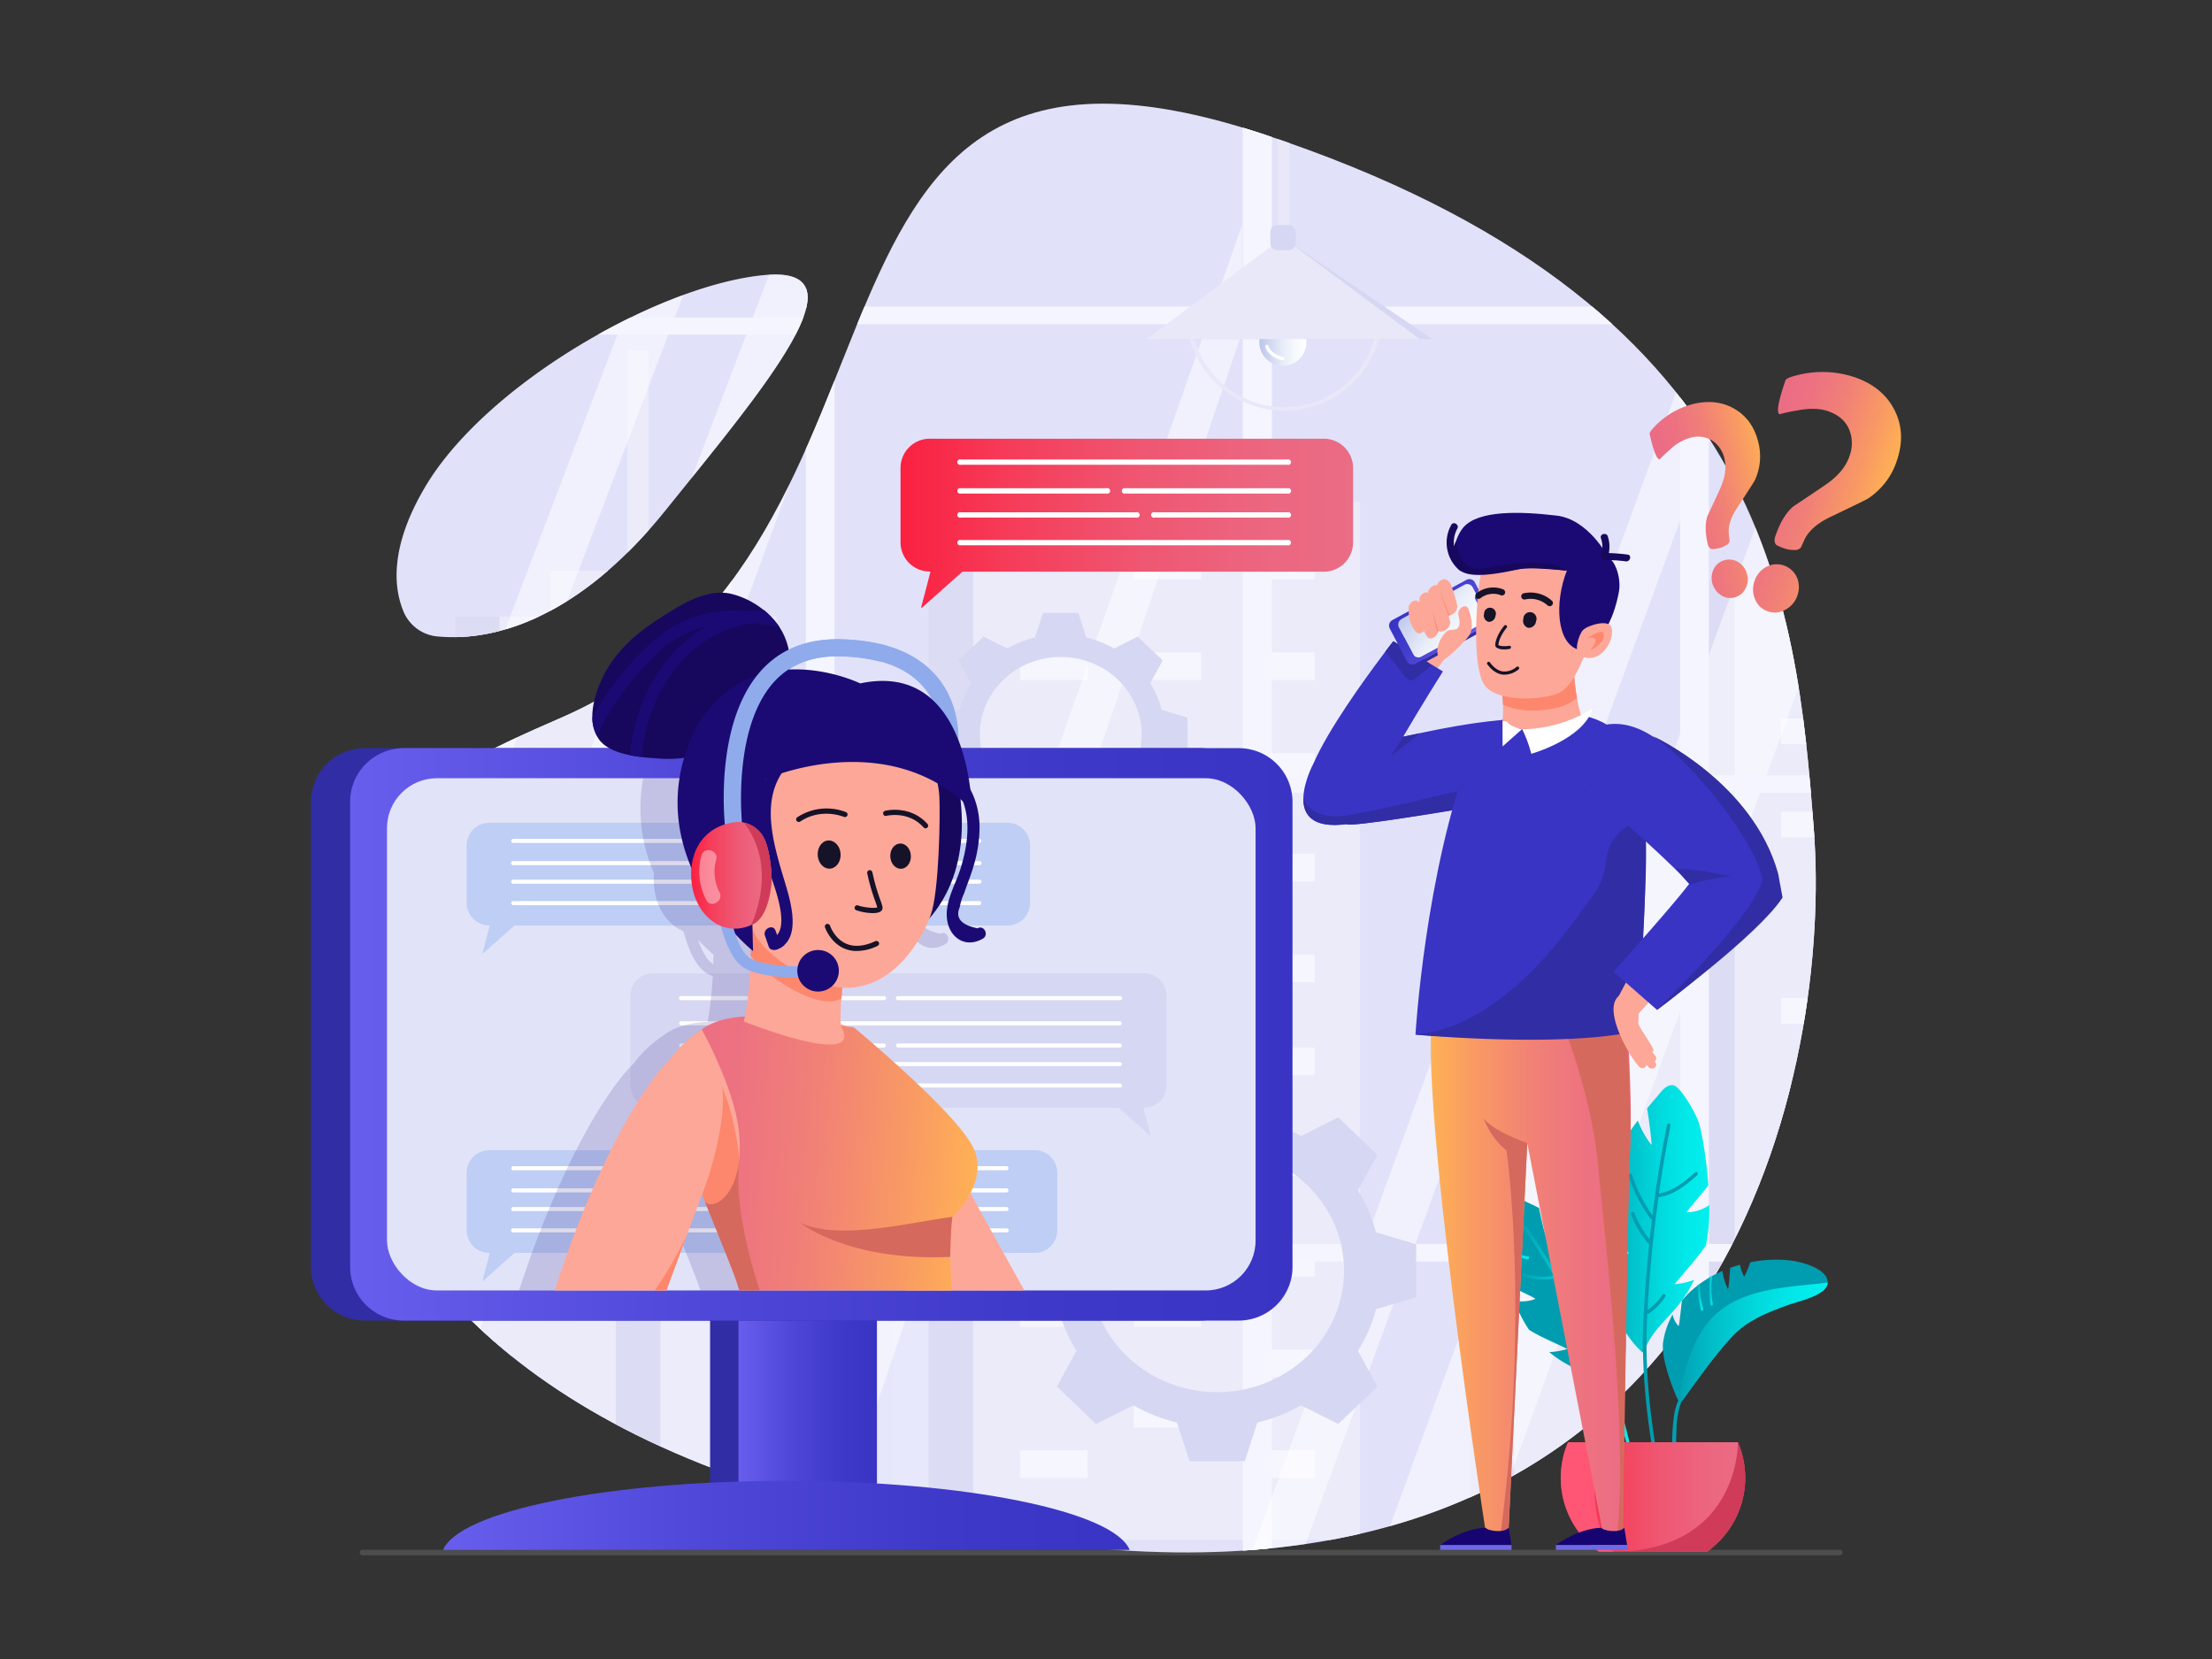 <svg xmlns="http://www.w3.org/2000/svg" xmlns:xlink="http://www.w3.org/1999/xlink" id="digital-customer-support" viewBox="0 0 800 600">
  <rect x="0" y="0" width="800" height="600" fill="#333333" stroke="none"/>
  <defs>
    <linearGradient id="Безымянный_градиент_3" x1="222.71" x2="339.04" y1="429.74" y2="429.74" gradientTransform="rotate(-180 280.875 429.74)" gradientUnits="userSpaceOnUse">
      <stop offset="0" stop-color="#fff" stop-opacity="0"></stop>
      <stop offset="1" stop-color="#fff"></stop>
    </linearGradient>
    <linearGradient xlink:href="#Безымянный_градиент_3" id="Безымянный_градиент_3-2" x1="463.26" x2="463.26" y1="268.21" y2="117.45"></linearGradient>
    <linearGradient id="Безымянный_градиент_53" x1="455.48" x2="472.45" y1="123.86" y2="123.86" gradientUnits="userSpaceOnUse">
      <stop offset="0" stop-color="#b9c4ea"></stop>
      <stop offset=".2" stop-color="#ced6f0"></stop>
      <stop offset=".51" stop-color="#e8edf8"></stop>
      <stop offset=".78" stop-color="#f7fafd"></stop>
      <stop offset="1" stop-color="#fdffff"></stop>
    </linearGradient>
    <linearGradient id="Безымянный_градиент_40" x1="578.08" x2="618.17" y1="440.76" y2="440.76" gradientUnits="userSpaceOnUse">
      <stop offset="0" stop-color="#009db0"></stop>
      <stop offset=".28" stop-color="#01c0ca"></stop>
      <stop offset=".56" stop-color="#01dade"></stop>
      <stop offset=".81" stop-color="#02e9ea"></stop>
      <stop offset="1" stop-color="#02efee"></stop>
    </linearGradient>
    <linearGradient xlink:href="#Безымянный_градиент_40" id="Безымянный_градиент_40-2" x1="547.85" x2="593.46" y1="494.12" y2="494.12"></linearGradient>
    <linearGradient xlink:href="#Безымянный_градиент_40" id="Безымянный_градиент_40-3" x1="542.6" x2="552.98" y1="452.99" y2="452.99"></linearGradient>
    <linearGradient xlink:href="#Безымянный_градиент_40" id="Безымянный_градиент_40-4" x1="604.72" x2="660.98" y1="502.64" y2="502.64"></linearGradient>
    <linearGradient xlink:href="#Безымянный_градиент_40" id="Безымянный_градиент_40-5" x1="617.97" x2="619.47" y1="466.77" y2="466.77"></linearGradient>
    <linearGradient xlink:href="#Безымянный_градиент_40" id="Безымянный_градиент_40-6" x1="613.75" x2="616" y1="469.14" y2="469.14"></linearGradient>
    <linearGradient id="Безымянный_градиент_34" x1="564.47" x2="631.18" y1="541.39" y2="541.39" gradientUnits="userSpaceOnUse">
      <stop offset="0" stop-color="#fb2040"></stop>
      <stop offset=".25" stop-color="#f53d5a"></stop>
      <stop offset=".54" stop-color="#ef5772"></stop>
      <stop offset=".8" stop-color="#ec6680"></stop>
      <stop offset="1" stop-color="#eb6c85"></stop>
    </linearGradient>
    <linearGradient id="Безымянный_градиент_59" x1="-2506.42" x2="-2456.34" y1="485.72" y2="485.72" gradientTransform="matrix(-1 0 0 1 -2189.27 0)" gradientUnits="userSpaceOnUse">
      <stop offset="0" stop-color="#3934c4"></stop>
      <stop offset=".27" stop-color="#3f39c9"></stop>
      <stop offset=".62" stop-color="#4e47d7"></stop>
      <stop offset="1" stop-color="#685eee"></stop>
    </linearGradient>
    <linearGradient xlink:href="#Безымянный_градиент_59" id="Безымянный_градиент_59-2" x1="-2597.83" x2="-2349.53" y1="548.06" y2="548.06"></linearGradient>
    <linearGradient xlink:href="#Безымянный_градиент_59" id="Безымянный_градиент_59-3" x1="-2656.71" x2="-2315.89" y1="374.09" y2="374.09"></linearGradient>
    <linearGradient id="Безымянный_градиент_28" x1="-1864.17" x2="-1749.12" y1="346.32" y2="346.32" gradientTransform="rotate(4.14 -1909.356 29465.453)" gradientUnits="userSpaceOnUse">
      <stop offset="0" stop-color="#eb6c85"></stop>
      <stop offset=".22" stop-color="#ed7281"></stop>
      <stop offset=".49" stop-color="#f18176"></stop>
      <stop offset=".79" stop-color="#f99b63"></stop>
      <stop offset="1" stop-color="#ffb154"></stop>
    </linearGradient>
    <linearGradient xlink:href="#Безымянный_градиент_59" id="Безымянный_градиент_59-4" x1="3689.76" x2="3834.09" y1="520.92" y2="520.92" gradientTransform="matrix(-1 -.07 -.07 1 4086.71 357.21)"></linearGradient>
    <linearGradient xlink:href="#Безымянный_градиент_34" id="Безымянный_градиент_34-2" x1="249.94" x2="279.06" y1="316.57" y2="316.57"></linearGradient>
    <linearGradient xlink:href="#Безымянный_градиент_59" id="Безымянный_градиент_59-5" x1="468.93" x2="644.07" y1="265.14" y2="265.14"></linearGradient>
    <linearGradient xlink:href="#Безымянный_градиент_53" id="Безымянный_градиент_53-3" x1="900.25" x2="928" y1="-433.27" y2="-433.27" gradientTransform="rotate(37.32 -256.743 -685.582)"></linearGradient>
    <linearGradient xlink:href="#Безымянный_градиент_59" id="Безымянный_градиент_59-6" x1="899.38" x2="928.41" y1="-433.04" y2="-433.04" gradientTransform="rotate(37.32 -256.743 -685.582)"></linearGradient>
    <linearGradient xlink:href="#Безымянный_градиент_28" id="Безымянный_градиент_28-2" x1="-186.4" x2="-114.07" y1="460.25" y2="460.25" gradientTransform="matrix(-1 0 0 1 403.39 0)"></linearGradient>
    <linearGradient xlink:href="#Безымянный_градиент_59" id="Безымянный_градиент_59-7" x1="460.57" x2="643.9" y1="316.62" y2="316.62"></linearGradient>
    <linearGradient xlink:href="#Безымянный_градиент_59" id="Безымянный_градиент_59-8" x1="460.57" x2="643.9" y1="340.34" y2="340.34"></linearGradient>
    <linearGradient xlink:href="#Безымянный_градиент_59" id="Безымянный_градиент_59-9" x1="460.57" x2="643.9" y1="292.29" y2="292.29"></linearGradient>
    <linearGradient xlink:href="#Безымянный_градиент_34" id="Безымянный_градиент_34-3" x1="325.69" x2="489.36" y1="189.23" y2="189.23"></linearGradient>
    <linearGradient xlink:href="#Безымянный_градиент_28" id="Безымянный_градиент_28-3" x1="394" x2="431.72" y1="327.96" y2="327.96" gradientTransform="matrix(.98 -.22 .22 .98 146.76 -49.3)"></linearGradient>
    <linearGradient xlink:href="#Безымянный_градиент_28" id="Безымянный_градиент_28-4" x1="869.61" x2="917.09" y1="-122.79" y2="-122.79" gradientTransform="rotate(18.69 -142.721 -691.107)"></linearGradient>
    <clipPath id="clip-path">
      <path d="M146,221.31a14.73,14.73,0,0,0,12.14,8.86c21,2,51.31-6.76,82.64-45.7,35-43.53,73.43-88.44,35.82-85s-99.75,38.77-122.27,75.7C140.54,197.9,142.48,213,146,221.31Z" style="fill:none"></path>
    </clipPath>
    <clipPath id="clip-path-2">
      <path d="M132.75,308.85c-25.6,48.29-6.81,94,3.68,119.6,21.62,52.75,94.15,120.35,268,132.15,223.94,15.19,257.92-177.25,251.59-260.14S640,108.8,456.27,48.32,344.54,197.87,203.15,259.49C178.05,270.43,145.58,284.64,132.75,308.85Z" style="fill:none"></path>
    </clipPath>
    <clipPath id="clip-path-3">
      <path d="M436.3,281.46H376l6.46-22.15L333,224.12,271.2,202.65l-51.52,22L200.51,257l10.78,24.5H157.76a17.7,17.7,0,0,0-17.8,17.6V449.11a17.7,17.7,0,0,0,17.8,17.6H436.3a17.7,17.7,0,0,0,17.8-17.6v-150A17.7,17.7,0,0,0,436.3,281.46Z" style="fill:none"></path>
    </clipPath>
  </defs>
  <path d="M665.41,562.5H131.11a1,1,0,1,1,0-2h534.3a1,1,0,1,1,0,2Z" style="fill:#4d4d4d"></path>
  <path d="M132.75,308.85c-25.6,48.29-6.81,94,3.68,119.6,21.62,52.75,94.15,120.35,268,132.15,223.94,15.19,257.92-177.25,251.59-260.14S640,108.8,456.27,48.32,344.54,197.87,203.15,259.49C178.05,270.43,145.58,284.64,132.75,308.85Z" style="fill:#dcddf9"></path>
  <path d="M146,221.31a14.73,14.73,0,0,0,12.14,8.86c21,2,51.31-6.76,82.64-45.7,35-43.53,73.43-88.44,35.82-85s-99.75,38.77-122.27,75.7C140.54,197.9,142.48,213,146,221.31Z" style="fill:#dcddf9"></path>
  <g style="clip-path:url(#clip-path)">
    <polygon points="198.96 223 198.96 206.33 226.92 206.33 226.92 126.69 234.63 126.69 234.63 206.33 264.74 206.33 264.74 223 280.87 223 280.87 556.94 164.54 556.94 164.54 223 198.96 223" style="fill:#e8e8f9"></polygon>
    <rect width="16.13" height="300.4" x="164.54" y="223" style="fill:#d6d7f2"></rect>
    <rect width="116.33" height="254.39" x="222.71" y="302.54" style="opacity:.22;fill:url(#Безымянный_градиент_3)" transform="rotate(180 280.875 429.74)"></rect>
    <rect width="16.13" height="254.39" x="222.71" y="302.54" style="fill:#d6d7f2"></rect>
    <rect width="116.33" height="254.39" x="531.43" y="302.54" style="fill:#e8e8f9"></rect>
    <rect width="16.13" height="254.39" x="531.43" y="302.54" style="fill:#d6d7f2"></rect>
    <rect width="156.08" height="375.4" x="335.8" y="181.54" style="fill:#e8e8f9"></rect>
    <rect width="16.13" height="375.4" x="335.8" y="181.54" style="fill:#d6d7f2"></rect>
    <rect width="24.38" height="10" x="451.07" y="199.52" style="fill:#f5f5ff"></rect>
    <rect width="24.38" height="10" x="410.02" y="199.52" style="fill:#f5f5ff"></rect>
    <rect width="24.38" height="10" x="451.07" y="235.94" style="fill:#f5f5ff"></rect>
    <rect width="24.38" height="10" x="410.02" y="235.94" style="fill:#f5f5ff"></rect>
    <rect width="24.38" height="10" x="368.98" y="235.94" style="fill:#f5f5ff"></rect>
    <rect width="24.38" height="10" x="451.07" y="272.36" style="fill:#f5f5ff"></rect>
    <rect width="24.38" height="10" x="368.98" y="272.36" style="fill:#f5f5ff"></rect>
    <rect width="24.38" height="10" x="410.02" y="290.57" style="fill:#f5f5ff"></rect>
    <rect width="24.38" height="10" x="451.07" y="308.78" style="fill:#f5f5ff"></rect>
    <rect width="24.38" height="10" x="410.02" y="326.98" style="fill:#f5f5ff"></rect>
    <rect width="24.38" height="10" x="451.07" y="345.19" style="fill:#f5f5ff"></rect>
    <rect width="24.38" height="10" x="368.98" y="345.19" style="fill:#f5f5ff"></rect>
    <rect width="24.38" height="10" x="451.07" y="378.85" style="fill:#f5f5ff"></rect>
    <rect width="24.38" height="10" x="410.02" y="378.85" style="fill:#f5f5ff"></rect>
    <rect width="24.38" height="10" x="451.07" y="415.26" style="fill:#f5f5ff"></rect>
    <rect width="24.38" height="10" x="410.02" y="415.26" style="fill:#f5f5ff"></rect>
    <rect width="24.38" height="10" x="368.98" y="415.26" style="fill:#f5f5ff"></rect>
    <rect width="24.38" height="10" x="451.07" y="451.68" style="fill:#f5f5ff"></rect>
    <rect width="24.38" height="10" x="368.98" y="451.68" style="fill:#f5f5ff"></rect>
    <rect width="24.38" height="10" x="410.02" y="469.89" style="fill:#f5f5ff"></rect>
    <rect width="24.38" height="10" x="368.98" y="469.89" style="fill:#f5f5ff"></rect>
    <rect width="24.38" height="10" x="451.07" y="488.1" style="fill:#f5f5ff"></rect>
    <rect width="24.38" height="10" x="410.02" y="506.31" style="fill:#f5f5ff"></rect>
    <rect width="24.38" height="10" x="451.07" y="524.52" style="fill:#f5f5ff"></rect>
    <rect width="24.38" height="10" x="368.98" y="524.52" style="fill:#f5f5ff"></rect>
    <rect width="152.98" height="347.41" x="611.57" y="209.52" style="fill:#e8e8f9"></rect>
    <rect width="15.81" height="347.41" x="611.57" y="209.52" style="fill:#d6d7f2"></rect>
    <rect width="23.89" height="9.26" x="724.55" y="226.16" style="fill:#f5f5ff"></rect>
    <rect width="23.89" height="9.26" x="684.32" y="226.16" style="fill:#f5f5ff"></rect>
    <rect width="23.89" height="9.26" x="724.55" y="259.87" style="fill:#f5f5ff"></rect>
    <rect width="23.89" height="9.26" x="684.32" y="259.87" style="fill:#f5f5ff"></rect>
    <rect width="23.89" height="9.26" x="644.1" y="259.87" style="fill:#f5f5ff"></rect>
    <rect width="23.89" height="9.26" x="724.55" y="293.57" style="fill:#f5f5ff"></rect>
    <rect width="23.89" height="9.26" x="644.1" y="293.57" style="fill:#f5f5ff"></rect>
    <rect width="23.89" height="9.26" x="684.32" y="310.42" style="fill:#f5f5ff"></rect>
    <rect width="23.89" height="9.26" x="724.55" y="327.27" style="fill:#f5f5ff"></rect>
    <rect width="23.89" height="9.26" x="684.32" y="344.12" style="fill:#f5f5ff"></rect>
    <rect width="23.89" height="9.26" x="724.55" y="360.98" style="fill:#f5f5ff"></rect>
    <rect width="23.89" height="9.26" x="644.1" y="360.98" style="fill:#f5f5ff"></rect>
    <rect width="23.89" height="9.26" x="724.55" y="392.12" style="fill:#f5f5ff"></rect>
    <rect width="23.89" height="9.26" x="684.32" y="392.12" style="fill:#f5f5ff"></rect>
    <rect width="23.89" height="9.26" x="724.55" y="425.82" style="fill:#f5f5ff"></rect>
    <rect width="23.89" height="9.26" x="684.32" y="425.82" style="fill:#f5f5ff"></rect>
    <rect width="23.89" height="9.26" x="644.1" y="425.82" style="fill:#f5f5ff"></rect>
    <rect width="23.89" height="9.26" x="724.55" y="459.53" style="fill:#f5f5ff"></rect>
    <rect width="23.89" height="9.26" x="644.1" y="459.53" style="fill:#f5f5ff"></rect>
    <rect width="23.89" height="9.26" x="684.32" y="476.38" style="fill:#f5f5ff"></rect>
    <rect width="23.89" height="9.26" x="644.1" y="476.38" style="fill:#f5f5ff"></rect>
    <rect width="23.89" height="9.26" x="724.55" y="493.23" style="fill:#f5f5ff"></rect>
    <rect width="23.89" height="9.26" x="684.32" y="510.08" style="fill:#f5f5ff"></rect>
    <rect width="23.89" height="9.26" x="724.55" y="526.93" style="fill:#f5f5ff"></rect>
    <rect width="23.89" height="9.26" x="644.1" y="526.93" style="fill:#f5f5ff"></rect>
    <rect width="98.53" height="236.96" x="86.81" y="319.98" style="fill:#e8e8f9"></rect>
    <rect width="10.18" height="236.96" x="86.81" y="319.98" style="fill:#d6d7f2"></rect>
    <rect width="15.39" height="6.31" x="159.57" y="331.33" style="fill:#f5f5ff"></rect>
    <rect width="15.39" height="6.31" x="133.66" y="331.33" style="fill:#f5f5ff"></rect>
    <rect width="15.39" height="6.31" x="159.57" y="354.31" style="fill:#f5f5ff"></rect>
    <rect width="15.39" height="6.31" x="133.66" y="354.31" style="fill:#f5f5ff"></rect>
    <rect width="15.39" height="6.31" x="107.75" y="354.31" style="fill:#f5f5ff"></rect>
    <rect width="15.39" height="6.31" x="159.57" y="377.3" style="fill:#f5f5ff"></rect>
    <rect width="15.39" height="6.31" x="107.75" y="377.3" style="fill:#f5f5ff"></rect>
    <rect width="15.39" height="6.31" x="133.66" y="388.8" style="fill:#f5f5ff"></rect>
    <rect width="15.39" height="6.31" x="159.57" y="400.29" style="fill:#f5f5ff"></rect>
    <rect width="15.39" height="6.31" x="133.66" y="411.78" style="fill:#f5f5ff"></rect>
    <rect width="15.39" height="6.31" x="159.57" y="423.28" style="fill:#f5f5ff"></rect>
    <rect width="15.39" height="6.31" x="107.75" y="423.28" style="fill:#f5f5ff"></rect>
    <rect width="15.39" height="6.31" x="159.57" y="444.52" style="fill:#f5f5ff"></rect>
    <rect width="15.39" height="6.31" x="133.66" y="444.52" style="fill:#f5f5ff"></rect>
    <rect width="15.39" height="6.31" x="159.57" y="467.51" style="fill:#f5f5ff"></rect>
    <rect width="15.39" height="6.31" x="133.66" y="467.51" style="fill:#f5f5ff"></rect>
    <rect width="15.39" height="6.31" x="107.75" y="467.51" style="fill:#f5f5ff"></rect>
    <rect width="15.39" height="6.31" x="159.57" y="490.5" style="fill:#f5f5ff"></rect>
    <rect width="15.39" height="6.31" x="107.75" y="490.5" style="fill:#f5f5ff"></rect>
    <rect width="15.39" height="6.31" x="133.66" y="501.99" style="fill:#f5f5ff"></rect>
    <rect width="15.39" height="6.31" x="107.75" y="501.99" style="fill:#f5f5ff"></rect>
    <rect width="15.39" height="6.31" x="159.57" y="513.49" style="fill:#f5f5ff"></rect>
    <rect width="15.39" height="6.31" x="133.66" y="524.98" style="fill:#f5f5ff"></rect>
    <rect width="15.39" height="6.31" x="159.57" y="536.47" style="fill:#f5f5ff"></rect>
    <rect width="15.39" height="6.31" x="107.75" y="536.47" style="fill:#f5f5ff"></rect>
    <path d="M464.52,148.52A35.36,35.36,0,0,1,429,113.4h1.67a33.85,33.85,0,0,0,67.7,0H500A35.36,35.36,0,0,1,464.52,148.52Z" style="fill:#e8e8f9"></path>
    <polygon points="464.04 85.93 419.24 122.63 518.02 122.63 464.04 85.93" style="fill:#d6d7f2"></polygon>
    <polygon points="441.77 117.44 394.46 268.21 532.05 268.21 487.33 117.44 441.77 117.44" style="opacity:.22;fill:url(#Безымянный_градиент_3-2)"></polygon>
    <rect width="4.35" height="48.61" x="461.99" y="48.62" style="fill:#e8e8f9"></rect>
    <path d="M462.09,90.79h4.15A5.21,5.21,0,0,1,471.45,96v10.4a0,0,0,0,1,0,0H456.87a0,0,0,0,1,0,0V96A5.21,5.21,0,0,1,462.09,90.79Z" style="fill:#f4bf62"></path>
    <path d="M472.45,123.86a8.49,8.49,0,1,0-8.48,8.4A8.44,8.44,0,0,0,472.45,123.86Z" style="fill:url(#Безымянный_градиент_53)"></path>
    <path d="M464.08,129.12c-2-.36-4.77-1.92-5.29-4-.18-.75-1.35-.44-1.17.31.62,2.51,3.71,4.43,6.14,4.86C464.52,130.41,464.85,129.25,464.08,129.12Z" style="fill:#fff"></path>
    <polygon points="464.04 85.93 414.65 122.63 513.44 122.63 464.04 85.93" style="fill:#e8e8f9"></polygon>
    <path d="M466.08,90.47H462a2.55,2.55,0,0,1-2.56-2.53v-4A2.55,2.55,0,0,1,462,81.39h4.07a2.54,2.54,0,0,1,2.55,2.53v4A2.54,2.54,0,0,1,466.08,90.47Z" style="fill:#d6d7f2"></path>
    <rect width="474.23" height="534.54" x="-19.52" y="24.57" style="fill:#fff;opacity:.14"></rect>
    <rect width="10.37" height="547.56" x="449.53" y="18.45" style="fill:#fff"></rect>
    <polygon points="143.75 549.46 106.94 549.46 304.25 30.68 341.05 30.68 143.75 549.46" style="fill:#fff;opacity:.5"></polygon>
    <polygon points="78.76 549.46 60.35 549.46 257.66 30.68 276.06 30.68 78.76 549.46" style="fill:#fff;opacity:.5"></polygon>
    <polygon points="298.5 549.46 280.09 549.46 449.25 86.38 449.25 123.69 298.5 549.46" style="fill:#fff;opacity:.5"></polygon>
    <rect width="14.15" height="484.61" x="210.52" y="317.77" style="fill:#fff" transform="rotate(-90 217.6 560.07)"></rect>
    <rect width="10.37" height="542.03" x="291.45" y="21.21" style="fill:#f5f5ff"></rect>
    <rect width="4.32" height="463.75" x="215.44" y="319.74" style="fill:#fff" transform="rotate(90 217.595 551.615)"></rect>
    <rect width="12.23" height="484.61" x="211.48" y="-217.74" style="fill:#fff" transform="rotate(-90 217.595 24.565)"></rect>
    <rect width="4.32" height="463.94" x="215.44" y="-199.13" style="fill:#fff" transform="rotate(90 217.6 32.84)"></rect>
    <rect width="474.23" height="534.54" x="457.21" y="13.99" style="fill:#fff;opacity:.14"></rect>
    <rect width="10.37" height="547.56" x="449.57" y="18.45" style="fill:#f5f5ff"></rect>
    <polygon points="535.64 549.46 498.83 549.46 696.13 30.68 732.94 30.68 535.64 549.46" style="fill:#fff;opacity:.5"></polygon>
    <polygon points="470.65 549.46 452.24 549.46 649.55 30.68 667.95 30.68 470.65 549.46" style="fill:#fff;opacity:.5"></polygon>
    <polygon points="772.77 549.46 754.37 549.46 923.53 86.38 923.53 123.69 772.77 549.46" style="fill:#fff;opacity:.6"></polygon>
    <rect width="10.37" height="542.03" x="607.65" y="21.21" style="fill:#f5f5ff"></rect>
    <rect width="14.15" height="484.61" x="684.8" y="317.77" style="fill:#fff" transform="rotate(-90 691.87 560.07)"></rect>
    <rect width="10.38" height="542.03" x="765.73" y="21.21" style="fill:#fff"></rect>
    <rect width="4.32" height="463.75" x="689.71" y="319.74" style="fill:#fff" transform="rotate(90 691.875 551.615)"></rect>
    <rect width="12.23" height="484.61" x="685.76" y="-217.74" style="fill:#fff" transform="rotate(-90 691.875 24.565)"></rect>
    <rect width="4.32" height="463.95" x="689.71" y="-199.13" style="fill:#fff" transform="rotate(90 691.87 32.84)"></rect>
    <rect width="975.92" height="6.12" x="-24.71" y="114.87" style="fill:#f5f5ff"></rect>
    <rect width="975.92" height="6.12" x="-24.71" y="277.96" style="fill:#f5f5ff"></rect>
    <rect width="975.92" height="6.12" x="-24.71" y="441.05" style="fill:#f5f5ff"></rect>
  </g>
  <g style="clip-path:url(#clip-path-2)">
    <polygon points="198.96 223 198.96 206.33 226.92 206.33 226.92 126.69 234.63 126.69 234.63 206.33 264.74 206.33 264.74 223 280.87 223 280.87 556.94 164.54 556.94 164.54 223 198.96 223" style="fill:#e8e8f9"></polygon>
    <rect width="16.13" height="300.4" x="164.54" y="223" style="fill:#d6d7f2"></rect>
    <rect width="116.33" height="254.39" x="222.71" y="302.54" style="opacity:.22;fill:url(#Безымянный_градиент_3)" transform="rotate(180 280.875 429.74)"></rect>
    <rect width="16.13" height="254.39" x="222.71" y="302.54" style="fill:#d6d7f2"></rect>
    <rect width="116.33" height="254.39" x="531.43" y="302.54" style="fill:#e8e8f9"></rect>
    <rect width="16.13" height="254.39" x="531.43" y="302.54" style="fill:#d6d7f2"></rect>
    <rect width="156.08" height="375.4" x="335.8" y="181.54" style="fill:#e8e8f9"></rect>
    <rect width="16.13" height="375.4" x="335.8" y="181.54" style="fill:#d6d7f2"></rect>
    <rect width="24.38" height="10" x="451.07" y="199.52" style="fill:#f5f5ff"></rect>
    <rect width="24.38" height="10" x="410.02" y="199.52" style="fill:#f5f5ff"></rect>
    <rect width="24.38" height="10" x="451.07" y="235.94" style="fill:#f5f5ff"></rect>
    <rect width="24.38" height="10" x="410.02" y="235.94" style="fill:#f5f5ff"></rect>
    <rect width="24.38" height="10" x="368.98" y="235.94" style="fill:#f5f5ff"></rect>
    <rect width="24.38" height="10" x="451.07" y="272.36" style="fill:#f5f5ff"></rect>
    <rect width="24.38" height="10" x="368.98" y="272.36" style="fill:#f5f5ff"></rect>
    <rect width="24.38" height="10" x="410.02" y="290.57" style="fill:#f5f5ff"></rect>
    <rect width="24.38" height="10" x="451.07" y="308.78" style="fill:#f5f5ff"></rect>
    <rect width="24.38" height="10" x="410.02" y="326.98" style="fill:#f5f5ff"></rect>
    <rect width="24.38" height="10" x="451.07" y="345.19" style="fill:#f5f5ff"></rect>
    <rect width="24.38" height="10" x="368.98" y="345.19" style="fill:#f5f5ff"></rect>
    <rect width="24.38" height="10" x="451.07" y="378.85" style="fill:#f5f5ff"></rect>
    <rect width="24.38" height="10" x="410.02" y="378.85" style="fill:#f5f5ff"></rect>
    <rect width="24.38" height="10" x="451.07" y="415.26" style="fill:#f5f5ff"></rect>
    <rect width="24.38" height="10" x="410.02" y="415.26" style="fill:#f5f5ff"></rect>
    <rect width="24.38" height="10" x="368.98" y="415.26" style="fill:#f5f5ff"></rect>
    <rect width="24.38" height="10" x="451.07" y="451.68" style="fill:#f5f5ff"></rect>
    <rect width="24.38" height="10" x="368.98" y="451.68" style="fill:#f5f5ff"></rect>
    <rect width="24.38" height="10" x="410.02" y="469.89" style="fill:#f5f5ff"></rect>
    <rect width="24.38" height="10" x="368.98" y="469.89" style="fill:#f5f5ff"></rect>
    <rect width="24.38" height="10" x="451.07" y="488.1" style="fill:#f5f5ff"></rect>
    <rect width="24.38" height="10" x="410.02" y="506.31" style="fill:#f5f5ff"></rect>
    <rect width="24.38" height="10" x="451.07" y="524.52" style="fill:#f5f5ff"></rect>
    <rect width="24.38" height="10" x="368.98" y="524.52" style="fill:#f5f5ff"></rect>
    <rect width="152.98" height="347.41" x="611.57" y="209.52" style="fill:#e8e8f9"></rect>
    <rect width="15.81" height="347.41" x="611.57" y="209.52" style="fill:#d6d7f2"></rect>
    <rect width="23.89" height="9.26" x="724.55" y="226.16" style="fill:#f5f5ff"></rect>
    <rect width="23.89" height="9.26" x="684.32" y="226.16" style="fill:#f5f5ff"></rect>
    <rect width="23.89" height="9.26" x="724.55" y="259.87" style="fill:#f5f5ff"></rect>
    <rect width="23.89" height="9.26" x="684.32" y="259.87" style="fill:#f5f5ff"></rect>
    <rect width="23.89" height="9.26" x="644.1" y="259.87" style="fill:#f5f5ff"></rect>
    <rect width="23.89" height="9.26" x="724.55" y="293.57" style="fill:#f5f5ff"></rect>
    <rect width="23.89" height="9.26" x="644.1" y="293.57" style="fill:#f5f5ff"></rect>
    <rect width="23.89" height="9.26" x="684.32" y="310.42" style="fill:#f5f5ff"></rect>
    <rect width="23.89" height="9.26" x="724.55" y="327.27" style="fill:#f5f5ff"></rect>
    <rect width="23.89" height="9.26" x="684.32" y="344.12" style="fill:#f5f5ff"></rect>
    <rect width="23.89" height="9.26" x="724.55" y="360.98" style="fill:#f5f5ff"></rect>
    <rect width="23.89" height="9.26" x="644.1" y="360.98" style="fill:#f5f5ff"></rect>
    <rect width="23.89" height="9.26" x="724.55" y="392.12" style="fill:#f5f5ff"></rect>
    <rect width="23.89" height="9.26" x="684.32" y="392.12" style="fill:#f5f5ff"></rect>
    <rect width="23.89" height="9.26" x="724.55" y="425.82" style="fill:#f5f5ff"></rect>
    <rect width="23.89" height="9.26" x="684.32" y="425.82" style="fill:#f5f5ff"></rect>
    <rect width="23.89" height="9.26" x="644.1" y="425.82" style="fill:#f5f5ff"></rect>
    <rect width="23.89" height="9.26" x="724.55" y="459.53" style="fill:#f5f5ff"></rect>
    <rect width="23.89" height="9.26" x="644.1" y="459.53" style="fill:#f5f5ff"></rect>
    <rect width="23.89" height="9.26" x="684.32" y="476.38" style="fill:#f5f5ff"></rect>
    <rect width="23.89" height="9.26" x="644.1" y="476.38" style="fill:#f5f5ff"></rect>
    <rect width="23.89" height="9.26" x="724.55" y="493.23" style="fill:#f5f5ff"></rect>
    <rect width="23.89" height="9.26" x="684.32" y="510.08" style="fill:#f5f5ff"></rect>
    <rect width="23.89" height="9.26" x="724.55" y="526.93" style="fill:#f5f5ff"></rect>
    <rect width="23.89" height="9.26" x="644.1" y="526.93" style="fill:#f5f5ff"></rect>
    <rect width="98.53" height="236.96" x="86.81" y="319.98" style="fill:#e8e8f9"></rect>
    <rect width="10.18" height="236.96" x="86.81" y="319.98" style="fill:#d6d7f2"></rect>
    <rect width="15.39" height="6.31" x="159.57" y="331.33" style="fill:#f5f5ff"></rect>
    <rect width="15.39" height="6.31" x="133.66" y="331.33" style="fill:#f5f5ff"></rect>
    <rect width="15.39" height="6.31" x="159.57" y="354.31" style="fill:#f5f5ff"></rect>
    <rect width="15.39" height="6.31" x="133.66" y="354.31" style="fill:#f5f5ff"></rect>
    <rect width="15.39" height="6.31" x="107.75" y="354.31" style="fill:#f5f5ff"></rect>
    <rect width="15.39" height="6.31" x="159.57" y="377.3" style="fill:#f5f5ff"></rect>
    <rect width="15.39" height="6.31" x="107.75" y="377.3" style="fill:#f5f5ff"></rect>
    <rect width="15.39" height="6.31" x="133.66" y="388.8" style="fill:#f5f5ff"></rect>
    <rect width="15.39" height="6.31" x="159.57" y="400.29" style="fill:#f5f5ff"></rect>
    <rect width="15.39" height="6.31" x="133.66" y="411.78" style="fill:#f5f5ff"></rect>
    <rect width="15.39" height="6.31" x="159.57" y="423.28" style="fill:#f5f5ff"></rect>
    <rect width="15.39" height="6.31" x="107.75" y="423.28" style="fill:#f5f5ff"></rect>
    <rect width="15.39" height="6.31" x="159.57" y="444.52" style="fill:#f5f5ff"></rect>
    <rect width="15.39" height="6.31" x="133.66" y="444.52" style="fill:#f5f5ff"></rect>
    <rect width="15.39" height="6.31" x="159.57" y="467.51" style="fill:#f5f5ff"></rect>
    <rect width="15.39" height="6.31" x="133.66" y="467.51" style="fill:#f5f5ff"></rect>
    <rect width="15.39" height="6.31" x="107.75" y="467.51" style="fill:#f5f5ff"></rect>
    <rect width="15.39" height="6.31" x="159.57" y="490.5" style="fill:#f5f5ff"></rect>
    <rect width="15.39" height="6.31" x="107.75" y="490.5" style="fill:#f5f5ff"></rect>
    <rect width="15.39" height="6.31" x="133.66" y="501.99" style="fill:#f5f5ff"></rect>
    <rect width="15.39" height="6.31" x="107.75" y="501.99" style="fill:#f5f5ff"></rect>
    <rect width="15.39" height="6.31" x="159.57" y="513.49" style="fill:#f5f5ff"></rect>
    <rect width="15.39" height="6.31" x="133.66" y="524.98" style="fill:#f5f5ff"></rect>
    <rect width="15.39" height="6.31" x="159.57" y="536.47" style="fill:#f5f5ff"></rect>
    <rect width="15.39" height="6.31" x="107.75" y="536.47" style="fill:#f5f5ff"></rect>
    <rect width="474.23" height="555.57" x="-19.52" y="17.03" style="fill:#fff;opacity:.14"></rect>
    <rect width="10.37" height="569.1" x="449.53" y="10.67" style="fill:#fff"></rect>
    <polygon points="143.75 562.57 106.94 562.57 304.25 23.39 341.05 23.39 143.75 562.57" style="fill:#fff;opacity:.5"></polygon>
    <polygon points="78.76 562.57 60.35 562.57 257.66 23.39 276.06 23.39 78.76 562.57" style="fill:#fff;opacity:.5"></polygon>
    <polygon points="298.5 562.57 280.09 562.57 449.25 81.27 449.25 120.05 298.5 562.57" style="fill:#fff;opacity:.5"></polygon>
    <rect width="14.71" height="484.61" x="210.24" y="331.29" style="fill:#fff" transform="rotate(-90 217.6 573.6)"></rect>
    <rect width="10.37" height="563.36" x="291.45" y="13.54" style="fill:#f5f5ff"></rect>
    <rect width="4.49" height="463.75" x="215.35" y="332.94" style="fill:#fff" transform="rotate(90 217.6 564.81)"></rect>
    <rect width="12.71" height="484.61" x="211.24" y="-225.27" style="fill:#fff" transform="rotate(-90 217.6 17.03)"></rect>
    <rect width="4.49" height="463.94" x="215.35" y="-206.34" style="fill:#fff" transform="rotate(90 217.6 25.63)"></rect>
    <rect width="474.23" height="555.57" x="457.21" y="6.03" style="fill:#fff;opacity:.14"></rect>
    <rect width="10.37" height="569.1" x="449.57" y="10.67" style="fill:#f5f5ff"></rect>
    <polygon points="535.64 562.57 498.83 562.57 696.13 23.39 732.94 23.39 535.64 562.57" style="fill:#fff;opacity:.5"></polygon>
    <polygon points="470.65 562.57 452.24 562.57 649.55 23.39 667.95 23.39 470.65 562.57" style="fill:#fff;opacity:.5"></polygon>
    <polygon points="772.77 562.57 754.37 562.57 923.53 81.27 923.53 120.05 772.77 562.57" style="fill:#fff;opacity:.6"></polygon>
    <rect width="10.37" height="563.36" x="607.65" y="13.54" style="fill:#f5f5ff"></rect>
    <rect width="14.71" height="484.61" x="684.52" y="331.29" style="fill:#fff" transform="rotate(-90 691.875 573.595)"></rect>
    <rect width="10.38" height="563.36" x="765.73" y="13.54" style="fill:#fff"></rect>
    <rect width="4.49" height="463.75" x="689.63" y="332.94" style="fill:#fff" transform="rotate(90 691.87 564.81)"></rect>
    <rect width="12.71" height="484.61" x="685.52" y="-225.27" style="fill:#fff" transform="rotate(-90 691.87 17.03)"></rect>
    <rect width="4.49" height="463.95" x="689.63" y="-206.34" style="fill:#fff" transform="rotate(90 691.87 25.63)"></rect>
    <rect width="975.92" height="6.36" x="-24.71" y="110.88" style="fill:#f5f5ff"></rect>
    <rect width="975.92" height="6.36" x="-24.71" y="280.39" style="fill:#f5f5ff"></rect>
    <rect width="975.92" height="6.36" x="-24.71" y="449.9" style="fill:#f5f5ff"></rect>
    <path d="M464.52,148.52A35.36,35.36,0,0,1,429,113.4h1.67a33.85,33.85,0,0,0,67.7,0H500A35.36,35.36,0,0,1,464.52,148.52Z" style="fill:#e8e8f9"></path>
    <polygon points="464.04 85.93 419.24 122.63 518.02 122.63 464.04 85.93" style="fill:#d6d7f2"></polygon>
    <polygon points="441.77 117.44 394.46 268.21 532.05 268.21 487.33 117.44 441.77 117.44" style="opacity:.22;fill:url(#Безымянный_градиент_3-2)"></polygon>
    <rect width="4.35" height="48.61" x="461.99" y="48.62" style="fill:#e8e8f9"></rect>
    <path d="M462.09,90.79h4.15A5.21,5.21,0,0,1,471.45,96v10.4a0,0,0,0,1,0,0H456.87a0,0,0,0,1,0,0V96A5.21,5.21,0,0,1,462.09,90.79Z" style="fill:#f4bf62"></path>
    <path d="M472.45,123.86a8.49,8.49,0,1,0-8.48,8.4A8.44,8.44,0,0,0,472.45,123.86Z" style="fill:url(#Безымянный_градиент_53)"></path>
    <path d="M464.08,129.12c-2-.36-4.77-1.92-5.29-4-.18-.75-1.35-.44-1.17.31.62,2.51,3.71,4.43,6.14,4.86C464.52,130.41,464.85,129.25,464.08,129.12Z" style="fill:#fff"></path>
    <polygon points="464.04 85.93 414.65 122.63 513.44 122.63 464.04 85.93" style="fill:#e8e8f9"></polygon>
    <path d="M466.08,90.47H462a2.55,2.55,0,0,1-2.56-2.53v-4A2.55,2.55,0,0,1,462,81.39h4.07a2.54,2.54,0,0,1,2.55,2.53v4A2.54,2.54,0,0,1,466.08,90.47Z" style="fill:#d6d7f2"></path>
  </g>
  <path d="M512.19,469.15l-14.54,4.34a55.23,55.23,0,0,1-6.53,15.08l7.07,12.92L484,515l-13.5-6.77a60.4,60.4,0,0,1-15.76,6.26l-4.54,13.91h-20l-4.53-13.91a60.4,60.4,0,0,1-15.76-6.26L396.41,515l-14.16-13.55,7.08-12.92a55,55,0,0,1-6.54-15.08l-14.54-4.34V450l14.54-4.35a54.89,54.89,0,0,1,6.54-15.07l-7.08-12.92,14.16-13.56,13.5,6.78a60.06,60.06,0,0,1,15.76-6.26l4.53-13.91h20l4.54,13.91a60.06,60.06,0,0,1,15.76,6.26l13.5-6.78,14.16,13.56-7.07,12.92a55.16,55.16,0,0,1,6.53,15.07L512.19,450Zm-72,34.34c25.35,0,45.9-19.67,45.9-43.93s-20.55-43.92-45.9-43.92-45.9,19.67-45.9,43.92,20.55,43.93,45.9,43.93Z" style="fill:#d6d7f2"></path>
  <path d="M610.17,438.42a14.1,14.1,0,0,0,8-2.6A66.56,66.56,0,0,1,617,450.33c-3.14,5-11.84,14.2-11.26,14.15a28.89,28.89,0,0,0,7-1.61,51.09,51.09,0,0,1-5.32,8.6c-4.22,5.57-10.24,10-12.53,16.82a.44.44,0,0,1-.26.3.5.5,0,0,1-.83.36c-11.36-10.66-13.39-26.87-15.06-41.48-.08-.69-.16-1.38-.23-2.07A45.46,45.46,0,0,0,589,453.48c.55.3-7.12-11.83-10.87-17.42a32.49,32.49,0,0,1,2-10.37c2.66-7.05,7.22-13.64,11.64-19.7.18-.25.39-.49.56-.74a34,34,0,0,0,4.89,8.76c.37.46-.8-8.87-1.52-13.14,1.11-1.36,2.22-2.72,3.38-4,1.51-1.77,3.38-4.76,6.1-4.36s8.66,11.06,9.42,14.11c.33,1.31.63,2.64.89,4,.14.57.24,1.16.35,1.74a157.47,157.47,0,0,1,2,16.27c-.19.29-.37.58-.59.86C615,432.39,609.63,438.42,610.17,438.42Z" style="fill:url(#Безымянный_градиент_40)"></path>
  <path d="M599.82 433c5.6-.83 9.89-4.34 14-8 .62-.54-.14-1.56-.76-1-3.86 3.39-7.88 6.77-13.11 7.65 1.19-8.25 2.58-16.48 4.22-24.66.16-.8-1.11-1-1.27-.2q-3.25 16.27-5.31 32.72a54 54 0 0 1-7.43-14.74c-.25-.78-1.44-.31-1.19.47a55.14 55.14 0 0 0 8 15.57.56.56 0 0 0 .47.25q-.45 3.6-.82 7.2a33.73 33.73 0 0 1-5.51-9.53.64.64 0 0 0-1.19.48 35.22 35.22 0 0 0 6.26 10.56.61.61 0 0 0 .26.18q-1.23 11.85-1.87 23.76a.6.6 0 0 0-.07.27q-.26 4.36-.31 8.71c-.06 1.89-.12 3.78-.15 5.67a.5.5 0 0 0 .18.43c.33 17.88 3 35.57 6.82 53.07l1.25-.29c-4.3-19.78-7.16-39.79-6.79-60.06q.12-3.21.27-6.41a.62.62 0 0 0 .57-.07 21.22 21.22 0 0 0 5.88-6c.45-.68-.55-1.47-1-.79a20.29 20.29 0 0 1-5.37 5.52q1.07-20.5 4-40.84ZM555.24 469.79a14.11 14.11 0 0 1-7.55.64A47.45 47.45 0 0 0 553 480.94c4.14 2.74 14.24 6.82 13.73 7a28.42 28.42 0 0 1-6.42 1.06 41.28 41.28 0 0 0 7.06 4.74c5.23 2.81 11.65 4.2 15.59 8.57a.38.38 0 0 0 .32.13.46.46 0 0 0 .8 0c6.53-11.71 3.49-24.55.61-36.07-.13-.54-.27-1.08-.41-1.63a41.34 41.34 0 0 1-6.53 9.48c-.38.4 2.57-11.2 4.12-16.62a23.62 23.62 0 0 0-4.72-7.16c-4.33-4.43-10.14-7.9-15.69-11l-.69-.38a26.18 26.18 0 0 1-1.58 8.17c-.18.47-1.93-6.92-2.57-10.36-1.34-.66-2.69-1.33-4.06-1.94-1.81-.84-4.27-2.48-6.47-1.29s-4.11 11.12-3.86 13.66c.11 1.09.25 2.19.41 3.28.06.47.14.95.22 1.42a116 116 0 0 0 3.06 12.88c.25.16.49.31.76.45C549.38 466.82 555.7 469.61 555.24 469.79Z" style="fill:#009db0"></path>
  <path d="M593.46,544.57c-1.91-14.38-4.83-28.54-9.8-42.08a.41.41,0,0,0,0-.39q-.88-2.12-1.8-4.21c-.88-2.17-1.82-4.31-2.82-6.44a.44.44,0,0,0-.14-.18q-4-8.75-8.57-17.25a.48.48,0,0,0,.17-.22,27.6,27.6,0,0,0,2.21-10c0-.67-1.13-.64-1.15,0a26.45,26.45,0,0,1-1.88,8.95c-.93-1.72-1.86-3.43-2.82-5.14a.53.53,0,0,0,.33-.34A42.67,42.67,0,0,0,569.41,453c0-.66-1.17-.63-1.16,0a41.49,41.49,0,0,1-2,13.5q-6.6-11.69-14.14-22.86c-.37-.55-1.39,0-1,.56q5.7,8.43,10.84,17.16c-4.7,1-9.11-.2-13.39-1.49a.54.54,0,0,0-.35,1c4.56,1.37,9.23,2.61,14.24,1.42l0,0q8.41,14.33,15.37,29.39a17.74,17.74,0,0,1-6.19-2.39c-.59-.37-1.2.55-.62.92a18.68,18.68,0,0,0,6.74,2.55.61.61,0,0,0,.5-.13q1.08,2.35,2.12,4.73c6.28,15.11,9.73,31.07,11.89,47.33Z" style="fill:url(#Безымянный_градиент_40-2)"></path>
  <path d="M552.59,454.41a29.67,29.67,0,0,1-10-3.86c.06.47.14.95.22,1.42a31.16,31.16,0,0,0,9.41,3.45C553,455.55,553.3,454.55,552.59,454.41Z" style="fill:url(#Безымянный_градиент_40-3)"></path>
  <path d="M661,463.93c-.06,4.57-10.76,6.78-14.15,8-7.52,2.75-14.85,5.53-20.41,11.51-6.55,7.05-12.2,15.18-17.85,23a1.33,1.33,0,0,1-1.34.56,21,21,0,0,1-1.55-3.34c-1.95-4.74-4.93-13.43-4.19-18.38a29.76,29.76,0,0,1,3.4-9.87,8.94,8.94,0,0,0,2.14,4.18c.27.27.85-6.25,1.24-9.2.49-.6,1-1.18,1.52-1.75a33.06,33.06,0,0,1,4-3.59c.3-.24.6-.48.9-.7a42.27,42.27,0,0,1,3.61-2.36l1-.57c1.16-.64,2.37-1.23,3.6-1.76a24,24,0,0,0,2,6.51c.21.44.71-5.14.79-7.61,1.16-.44,2.34-.8,3.55-1.14a18.62,18.62,0,0,0,1.47,4.21c.17.32,1.76-3.45,2.33-5.12a46.92,46.92,0,0,1,11.45-.88c.33,0,.66,0,1,.06,1,.07,2,.18,3,.33,3.68.57,12.36,2.88,12.53,7.8A.33.33,0,0,1,661,463.93Z" style="fill:#009db0"></path>
  <path d="M619.85,475.94c-9.09,8.86-11.91,25.15-12.49,29.77a20.67,20.67,0,0,0-1.87,6c-1.08,7.31-.77,15-.58,22.38.06,2.42.17,4.84.3,7.26l1.26-.23c-.08-1.53-.15-3-.21-4.58-.22-6.59-.22-13.2.09-19.79a28.9,28.9,0,0,1,1.81-10,1.42,1.42,0,0,0,.41-.37c5.65-7.77,11.3-15.9,17.85-23,5.56-6,12.89-8.76,20.41-11.51,3.39-1.24,14.08-3.45,14.15-8C646.74,465.57,630.3,465.74,619.85,475.94Z" style="fill:url(#Безымянный_градиент_40-4)"></path>
  <path d="M619.46,471.59a28.91,28.91,0,0,1-.2-10.2l-1,.57a29.52,29.52,0,0,0,.28,9.83C618.66,472.38,619.56,472.17,619.46,471.59Z" style="fill:url(#Безымянный_градиент_40-5)"></path>
  <path d="M616,473.41a38.32,38.32,0,0,1-1.33-9.09c-.3.22-.6.46-.9.7a38.83,38.83,0,0,0,1.31,8.61C615.22,474.2,616.14,474,616,473.41Z" style="fill:url(#Безымянный_градиент_40-6)"></path>
  <path d="M631.18,534.47a32.18,32.18,0,0,1-.74,6.92,32.92,32.92,0,0,1-13.05,19.79H578.26a32.74,32.74,0,0,1-13-33.89,31.79,31.79,0,0,1,1.84-5.69h61.43a31.79,31.79,0,0,1,1.84,5.69A32.71,32.71,0,0,1,631.18,534.47Z" style="fill:url(#Безымянный_градиент_34)"></path>
  <path d="M631.18,534.47a32.18,32.18,0,0,1-.74,6.92,32.92,32.92,0,0,1-13.05,19.79H578.26c51.12,2.51,50.28-39.58,50.28-39.58a31.79,31.79,0,0,1,1.84,5.69A32.71,32.71,0,0,1,631.18,534.47Z" style="fill:#cf3b59"></path>
  <path d="M579.29,521.6H567.11a31.79,31.79,0,0,0-1.84,5.69,32.7,32.7,0,0,0,13,33.89h5.41C577.12,556.48,574.07,535,579.29,521.6Z" style="fill:#ff5675"></path>
  <path d="M429.53,271.72l-9.27,2.77a34.92,34.92,0,0,1-4.17,9.61l4.51,8.24-9,8.65L403,296.67a38.5,38.5,0,0,1-10,4L390,309.53H377.25l-2.9-8.87a38.43,38.43,0,0,1-10-4L355.7,301l-9-8.65,4.51-8.24a34.92,34.92,0,0,1-4.17-9.61l-9.27-2.77V259.5l9.27-2.77a35.12,35.12,0,0,1,4.17-9.62l-4.51-8.24,9-8.64,8.61,4.32a38.43,38.43,0,0,1,10-4l2.9-8.87H390l2.89,8.87a38.5,38.5,0,0,1,10,4l8.61-4.32,9,8.64-4.51,8.24a35.12,35.12,0,0,1,4.17,9.62l9.27,2.77Zm-45.9,21.9c16.17,0,29.27-12.54,29.27-28s-13.1-28-29.27-28-29.26,12.54-29.26,28,13.1,28,29.26,28Z" style="fill:#d6d7f2"></path>
  <rect width="50.08" height="111.47" x="256.81" y="429.99" style="fill:#312da4"></rect>
  <rect width="50.08" height="111.47" x="267.08" y="429.99" style="fill:url(#Безымянный_градиент_59)"></rect>
  <path d="M160.26,560.56c5.72-14,59.11-25,124.15-25s118.43,11,124.16,25Z" style="fill:url(#Безымянный_градиент_59-2)"></path>
  <path d="M132,477.6H433.77a19.43,19.43,0,0,0,19.54-19.32V289.89a19.43,19.43,0,0,0-19.54-19.32H132a19.43,19.43,0,0,0-19.54,19.32V458.28A19.43,19.43,0,0,0,132,477.6Z" style="fill:#312da4"></path>
  <path d="M126.63,289.89V458.28a19.43,19.43,0,0,0,19.54,19.32H447.9a19.49,19.49,0,0,0,19-14.79,18.8,18.8,0,0,0,.55-4.53V289.89a19.42,19.42,0,0,0-19.54-19.31H146.17A19.42,19.42,0,0,0,126.63,289.89Z" style="fill:url(#Безымянный_градиент_59-3)"></path>
  <rect width="314.14" height="185.25" x="139.96" y="281.46" rx="18.04" style="fill:#e1e3f8" transform="rotate(180 297.03 374.085)"></rect>
  <path d="M364.31,297.58H177a8.18,8.18,0,0,0-8.23,8.13v20.84a8.18,8.18,0,0,0,8.23,8.13h0a.12.12,0,0,1,.12.16l-2.57,9.81a.13.13,0,0,0,.21.12l11.3-10.06.09,0H364.31a8.18,8.18,0,0,0,8.23-8.13V305.71A8.18,8.18,0,0,0,364.31,297.58Z" style="fill:#becef5"></path>
  <path d="M354.16 304.86H185.65a.74.74 0 1 1 0-1.48H354.16a.74.74 0 1 1 0 1.48ZM354.16 327.36H185.65a.74.74 0 1 1 0-1.48H354.16a.74.74 0 1 1 0 1.48ZM354.16 312.89H280.92a.74.74 0 1 1 0-1.47h73.24a.74.74 0 1 1 0 1.47ZM275.71 312.89H185.65a.74.74 0 1 1 0-1.47h90.06a.74.74 0 1 1 0 1.47ZM185.65 319.61H284a.74.74 0 1 0 0-1.47h-98.3a.74.74 0 1 0 0 1.47ZM289.16 319.61h65a.74.74 0 1 0 0-1.47h-65a.74.74 0 1 0 0 1.47Z" style="fill:#fff"></path>
  <path d="M374.18,416H177a8.18,8.18,0,0,0-8.23,8.12v20.85a8.18,8.18,0,0,0,8.23,8.13h0a.12.12,0,0,1,.12.16l-2.57,9.8a.13.13,0,0,0,.21.13l11.3-10.06.09,0h188a8.18,8.18,0,0,0,8.23-8.13V424.07A8.18,8.18,0,0,0,374.18,416Z" style="fill:#becef5"></path>
  <path d="M364 423.23H185.65a.74.74 0 1 1 0-1.48H364a.74.74 0 1 1 0 1.48ZM364 445.72H185.65a.74.74 0 1 1 0-1.47H364a.74.74 0 1 1 0 1.47ZM364 431.26h-93a.74.74 0 1 1 0-1.48h93a.74.74 0 1 1 0 1.48ZM265.84 431.26H185.65a.74.74 0 1 1 0-1.48h80.19a.74.74 0 0 1 0 1.48ZM185.65 438h88.43a.74.74 0 1 0 0-1.48H185.65a.74.74 0 1 0 0 1.48ZM279.29 438H364a.74.74 0 1 0 0-1.48H279.29a.74.74 0 1 0 0 1.48Z" style="fill:#fff"></path>
  <path d="M236.22,352H413.66a8.18,8.18,0,0,1,8.23,8.13v32.36a8.18,8.18,0,0,1-8.22,8.13h0a.13.13,0,0,0-.13.16l2.57,9.8a.13.13,0,0,1-.21.13l-11.3-10.06-.09,0H236.22a8.18,8.18,0,0,1-8.22-8.13V360.16A8.18,8.18,0,0,1,236.22,352Z" style="fill:#d6d7f2"></path>
  <path d="M246.37 370.83H405a.74.74 0 1 0 0-1.48H246.37a.74.74 0 1 0 0 1.48ZM246.37 393.32H405a.74.74 0 1 0 0-1.47H246.37a.74.74 0 1 0 0 1.47ZM246.37 378.86h73.25a.74.74 0 0 0 0-1.48H246.37a.74.74 0 1 0 0 1.48ZM324.82 378.86H405a.74.74 0 1 0 0-1.48H324.82a.74.74 0 0 0 0 1.48ZM246.37 361.73h73.25a.74.74 0 1 0 0-1.47H246.37a.74.74 0 1 0 0 1.47ZM324.82 361.73H405a.74.74 0 1 0 0-1.47H324.82a.74.74 0 1 0 0 1.47ZM405 385.58H316.58a.74.74 0 1 1 0-1.48H405a.74.74 0 1 1 0 1.48ZM311.37 385.58h-65a.74.74 0 1 1 0-1.48h65a.74.74 0 1 1 0 1.48Z" style="fill:#fff"></path>
  <g style="clip-path:url(#clip-path-3)">
    <path d="M337.42,433.42c2.31-4.46,3.76-10.19,1.16-16.06-5.63-12.65-43.41-43.88-43.41-43.88l-2.28-.27a19.86,19.86,0,0,0-2.33-.85,74.25,74.25,0,0,1,.24-9.43c.09-.84.17-1.8.25-2.8,0-.32.06-.64.1-1a18,18,0,0,0,1.92.06c16.5-.5,26-16.25,29.49-25,11.06-12.73,12.9-28.82,11.34-43.12.28.23.54.46.81.7,2.84,7.44,1.69,16.22-.81,24.24-1.73,5.6-5.32,11.37-5,17.37.34,7.2,6.33,11.89,13,8.08,2.36-1.33.51-5.12-1.87-3.77q-9-1.86-6.42-7.72a20.6,20.6,0,0,1,1.54-4.91c1.07-3.21,2.39-6.32,3.33-9.58a48.39,48.39,0,0,0,2.28-15,29.31,29.31,0,0,0-3.29-12.94c-.21-1.81-.53-3.88-1-6.1H232.62a58.37,58.37,0,0,0,3.91,34.34c-.06.61-.09,1.24-.1,1.88-.15,9.2,4.42,16.54,10.73,19.13,1.71,6.29,4.46,13,8.71,15.36a16.9,16.9,0,0,0,1.91.88c-.15,2.42-.33,5-.61,7.66-.32,3.09-.72,6.16-1.25,8.87-3.28.14-10.69.89-15.65,4.68a.69.69,0,0,1-.14.08c-1,.66-7.26,5-10.72,10.07-11.19,10.81-27.93,40-41.68,82.3h40.48l6.44-17.44c2.41-6.48,4.47-12,5.67-15.27l.22.51c.33.71.63,1.43.94,2.1,4.09,10.28,8,19.78,10.34,25.91.56,1.46,1.05,2.85,1.47,4.19H355.87C351.21,458.39,344,445.4,337.42,433.42ZM258,347.56c0,.35,0,.71,0,1.08l-.1,0c-2.15-1.2-4-4.63-5.46-8.79a74.47,74.47,0,0,0,5.61,5.44c0,.73-.07,1.46-.11,2.18Z" style="fill:#1b0976;opacity:.15"></path>
    <path d="M262.55,300.55c-.2-1.57-4.57-38.6,12.88-58,6.88-7.62,16.1-11.36,27.58-11.36,16.11.12,28.06,4.53,35.51,13.1,10,11.46,8,26,7.87,26.59l-6.15-.88c0-.12,1.65-12.46-6.48-21.75-6.23-7.14-16.59-10.81-30.8-10.91h-.32c-9.41,0-17,3.12-22.56,9.29-15.58,17.27-11.4,52.77-11.36,53.12Z" style="fill:#8fabec"></path>
    <path d="M346.26,497c.78,4.81,5.77,7.31,18.78,5.88,10.18-1.11,67.68-20.2,67.68-20.2l.59-12.84s-57-2.07-73.45.45C348.45,472.05,344.52,486.3,346.26,497Z" style="fill:#fda798"></path>
    <path d="M294,371.19c-9.75,5.11,6.46,61.1,54.72,126.46,12.37,16.75,30.91-15.1,24.72-25.76s-38.51-69.51-38.51-69.51S312.18,361.69,294,371.19Z" style="fill:#fda798"></path>
    <path d="M346.19,484.6c-9.41,8.49-43.37,6.45-63,4.4-8.47-.87-14.27-1.72-14.27-1.72s3.16-9-3.59-26.72c-2.31-6.13-6.25-15.62-10.35-25.9,0-.05,0-.05,0-.09-1-2.58-2.07-5.21-3.1-7.88-.29-.75-.58-1.55-.88-2.31-2.24-5.78-4.32-11.51-6-16.69a11.07,11.07,0,0,1-.42-1.37c-2.68-8.23-4.32-15.09-3.84-18.65a4.36,4.36,0,0,1,.1-.77c1-3.9,5.29-8.36,10.09-12.29.92-.76,1.86-1.51,2.78-2.23a.49.49,0,0,0,.14-.07c6.53-5,17.31-4.71,17.31-4.71,11.14.8,37.59,3.93,37.59,3.93s37.78,31.23,43.41,43.88-7.67,24.7-7.67,24.7C342.62,449.71,344.3,473.48,346.19,484.6Z" style="fill:url(#Безымянный_градиент_28)"></path>
    <path d="M307.33,339.21c-2.17,11.88-3.74,24.21-3.23,31.81,9.19,16.06-35.05-1.58-35.05-1.58a88.73,88.73,0,0,0,1.63-10.67c.8-7.75,1-15.51,1-17.75a2.56,2.56,0,0,0,0-.37c0-.18,0-.25,0-.25Z" style="fill:#fda798"></path>
    <path d="M307.33,339.21c-.33,1.21-.64,2.34-.86,3.4a42.31,42.31,0,0,0-1.31,8.48c-.3,2.77-.55,7.07-.86,10-8.09,4.87-27.6-8-32.85-15.58.48-7.91.2-16.59.2-16.59Z" style="fill:#fd876d"></path>
    <path d="M344.44,440.09c-15.44,1.94-40.65,8.74-55,2.17,0,0,17.2,14,54.22,12.32C343.68,454.58,343.71,445.54,344.44,440.09Z" style="fill:#d6695d"></path>
    <path d="M343.06,492.6s-.63,167.86-6.43,217.17S253,869.48,253,869.48l-6.36-6.42s41.7-150.26,42.75-164.6,18.43-201.9,18.43-201.9Z" style="fill:#fda798"></path>
    <path d="M265.87,501.49s-18,85.91-18.06,147.16,30.9,235,30.9,235l10.15.73S316.68,613.94,311,582.54s-3.18-86-3.18-86Z" style="fill:#fda798"></path>
    <path d="M347.6,492.92s25.53,151.36,12.95,218.57c0,0-57.28,19.68-143.59-.67,0,0,11.42-140.31,48.91-209.33C265.87,501.49,319.31,498.47,347.6,492.92Z" style="fill:url(#Безымянный_градиент_59-4)"></path>
    <path d="M267.34,418.89c-1.25,14.7-9.94,18.67-12.35,15.77,0-.05,0-.05,0-.09-.3-.63-.56-1.34-.9-2-1-2.5-2.12-5.08-3.15-7.75-2.21-5.73-4.31-11.68-6-17.12a11.07,11.07,0,0,1-.42-1.37C242,398,240.43,391,240.67,387.67a4.36,4.36,0,0,1,.1-.77,13.93,13.93,0,0,1,.55-1.56c2.51-6.18,11.17-12.17,12.32-13a.49.49,0,0,0,.14-.07s11.6,20.8,13.42,36.59A47,47,0,0,1,267.34,418.89Z" style="fill:#fda798"></path>
    <path d="M267.34,418.89c-1.25,14.7-9.94,18.67-12.35,15.77-.3-.67-.6-1.38-.94-2.1a9.45,9.45,0,0,1,.11-.94s0-38.61,6.48-39.84C266.28,404.71,267.34,418.89,267.34,418.89Z" style="fill:#fd876d"></path>
    <path d="M268.93,487.28s3.16-9-3.59-26.72c-2.31-6.13-6.25-15.62-10.35-25.9,2.41,2.9,11.1-1.07,12.35-15.77-2.56,23.56,9.46,55.29,15.86,70.11C274.73,488.13,268.93,487.28,268.93,487.28Z" style="fill:#d6695d"></path>
    <path d="M307.78,496.56s1.29,58.1,2.68,69.37,1.41,19.91-17.59,26.12-53,123.39-53,123.39L217,710.82s14.85-136.9,48.91-209.33Z" style="fill:#312da4"></path>
    <path d="M345.13,477.26s5.42,9.77,3,18c0,0-31.29,14.47-82.28,6.25,0,0,.33-13.5,3.6-16.89C269.47,484.6,326.9,491.08,345.13,477.26Z" style="fill:#312da4"></path>
    <path d="M191,502.15c-1.71,4.57,1.39,9.18,13.43,14.25,9.41,4,69,15.3,69,15.3l6.89-10.89s-53.87-31-65.42-30.87S194.84,492,191,502.15Z" style="fill:#fda798"></path>
    <path d="M252.13,378.05c-10.27-4-42.59,44.72-61.16,123.54-4.76,20.19,37.14.49,41.26-11.1S255,429.06,255,429.06,271.29,385.46,252.13,378.05Z" style="fill:#fda798"></path>
    <path d="M230.55,495.07s-13.32-4.6-20.85-4.67c0,0,18.59-3.35,38.46-43.08Z" style="fill:#fd876d"></path>
    <path d="M264.27,525.71a20.76,20.76,0,0,1,6.47,6.19c.49,8.23,4.91,11.92,6.4,12,2.62.16,13.39-7.35,14.58-11.6,2-7.13-18.89-15.24-18.89-15.24Z" style="fill:#fda798"></path>
    <path d="M290.26,530.64a4.93,4.93,0,0,0,2.93,1.11c1.26.18,5.28,3.14,6.16,4,1.46,1.32,4.93,1.92,4.65,0-.36-2.47-3.25-6.42-5.54-7.52-1.74-.84-12.92-5.24-15-4.65S289,529.28,290.26,530.64Z" style="fill:#fda798"></path>
    <path d="M288.87,531.09a3.06,3.06,0,0,1,.46-.85,2.23,2.23,0,0,1,2.81-.65,3,3,0,0,1,.91,1,1.76,1.76,0,0,1,.82.75c1.49,2.61,3.5,6,3.86,9.15.33,2.86-1.93,4.74-4.28,3.52C290.59,542.55,285.74,534.07,288.87,531.09Z" style="fill:#fda798"></path>
    <path d="M284,532.62a3.13,3.13,0,0,1,.46-.84,2.22,2.22,0,0,1,2.82-.65,3,3,0,0,1,.9,1,1.79,1.79,0,0,1,.82.76c1.49,2.61,3.5,6,3.86,9.15.33,2.86-1.93,4.73-4.28,3.52C285.71,544.09,280.86,535.61,284,532.62Z" style="fill:#fda798"></path>
    <path d="M278.25,534.36a3,3,0,0,1,.47-.84,2.22,2.22,0,0,1,2.81-.65,3,3,0,0,1,.9,1,1.72,1.72,0,0,1,.82.75c1.49,2.61,3.5,6,3.86,9.15.33,2.86-1.93,4.73-4.27,3.52C280,545.83,275.13,537.35,278.25,534.36Z" style="fill:#fda798"></path>
    <path d="M274.41,535.83a2.84,2.84,0,0,1,.41-.74,2,2,0,0,1,2.47-.57,2.56,2.56,0,0,1,.8.89,1.55,1.55,0,0,1,.73.67c1.31,2.3,3.08,5.31,3.4,8.06.29,2.52-1.7,4.18-3.77,3.11C275.93,546,271.65,538.46,274.41,535.83Z" style="fill:#fda798"></path>
    <path d="M282.86,228.39c-.3-.52-.6-1-.95-1.58a28.62,28.62,0,0,0-5.61-6.09,30.24,30.24,0,0,0-11.84-5.95c-9.23-2.1-18.82,4.3-26.16,9-8.28,5.31-15.85,12-20.21,20.94-2,4.07-4,9.75-3.87,15a14.11,14.11,0,0,0,1.66,6.49,13.54,13.54,0,0,0,1,1.55c2.42,2.95,6.57,4.51,10.9,5.37,1.39.31,2.78.49,4.17.68,2.2.24,4.32.39,6.19.53,8.65.62,16.49-.93,23.69-5.6C276.47,261.49,292.08,245.67,282.86,228.39Z" style="fill:#17085e"></path>
    <path d="M281.91,226.81a80.23,80.23,0,0,0-9.83-1.46C248.77,228.74,234,250.44,232,273.78c-1.39-.19-2.78-.37-4.17-.68,1.67-19.31,11.8-37.64,27.85-46.65a39.52,39.52,0,0,0-18.13,10c-8.17,7.89-16.75,18.53-21.66,29.69a14.11,14.11,0,0,1-1.66-6.49,99.76,99.76,0,0,1,23-28.62c10.19-8.71,22.12-10.93,34.5-10,1.51-.18,3-.33,4.59-.38A28.62,28.62,0,0,1,281.91,226.81Z" style="fill:#1b0a74"></path>
    <path d="M337,253.76s41.7,80.75-38.25,98.19c0,0,16.68-25.4,14.36-40.42C313.14,311.53,326.71,270.87,337,253.76Z" style="fill:#17085e"></path>
    <path d="M269.43,284.59s-1.3,40.17,2.55,51,24,22,34.6,21.69c17.31-.52,26.9-17.83,30-26.26s3.5-36.5,3.15-43-5-24.69-7.54-27.57S279.26,258.54,269.43,284.59Z" style="fill:#fda798"></path>
    <path d="M276.94,281.76a66.4,66.4,0,0,1-2.49,29.82c-3.47-3.4-2.08,32.4-2.08,32.4s-44.39-35.5-20-82c0,0,.05,0,.05-.08,5.29-8.31,11.6-13.35,18.12-16.3,19.44-8.73,40.56,1.56,40.56,1.56,40-8.46,40.4,45.73,40.4,45.73C321,262.11,276.94,281.76,276.94,281.76Z" style="fill:#1b0a74"></path>
    <path d="M275.06,309.22c-3.13-2.63-13.47-3.2-15.82,2.26-2.95,6.86,8.76,22,16.82,13.43C279.41,321.35,277.78,311.5,275.06,309.22Z" style="fill:#fda798"></path>
    <path d="M271.2,312.91s-7.43-3.5-7.71.3c-.42,5.68,4.93,9.24,7,9.59,0,0-2.41-2.75-1.74-5.64A7.75,7.75,0,0,1,271.2,312.91Z" style="fill:#fd876d"></path>
    <path d="M353.54 335.75q-9-1.86-6.41-7.73a19.66 19.66 0 0 1 1.54-4.9c1.07-3.21 2.39-6.32 3.33-9.59a48.57 48.57 0 0 0 2.27-15c-.29-9-4-16.74-11.31-22.15-2.2-1.62-4.59 1.85-2.4 3.47 11.35 8.37 10.6 22.14 6.86 34.2-1.74 5.59-5.33 11.37-5 17.37.35 7.2 6.34 11.88 13 8.08C357.78 338.18 355.92 334.4 353.54 335.75ZM283.73 341.69c5.33-4.84 2.12-16.05.35-21.91-5-16.68-11.49-36.45 6.95-48 2.28-1.43.43-5.23-1.88-3.77a31.17 31.17 0 0 0-14.94 24.77c-.5 6.32.73 12.34 2.56 18.38 1.5 5 9 21.57 4.27 27-.19-.52-.37-1.05-.55-1.57-.9-2.55-4.71-.68-3.82 1.85l1.38 4c.4 1.15 1.88 1.29 2.85 1a8.26 8.26 0 0 0 2.83-1.65Z" style="fill:#1b0a74"></path>
    <path d="M444.88,468.76c-3.85-.5-14.44.22-18.53,1.6-1.88.63.81,3.84,2.79,5.41,2.33,1.84,7.29,3.15,10.15,2.48,1.58-.37,3-3,4.68-2.92,2.16.16,3.78,2.39,5,4,2.05,2.7,7.17,1.22,5.59-1.71C452.72,474.23,449,469.29,444.88,468.76Z" style="fill:#fda798"></path>
    <path d="M309 343.92a17.18 17.18 0 0 0 8.4-1.84.93.93 0 0 0 .45-1.25 1 1 0 0 0-1.26-.45c-4 1.87-7.55 2.19-10.48.95-4.32-1.84-5.92-6.51-5.93-6.56a1 1 0 0 0-1.2-.6.94.94 0 0 0-.61 1.19c.08.22 1.89 5.52 7 7.69A11.21 11.21 0 0 0 309 343.92ZM322 309.77c.09 2.42 1.72 4.39 3.74 4.43s3.78-2 3.68-4.65-1.92-4.62-4-4.46S321.9 307.34 322 309.77ZM295.75 309.22c.11 2.69 1.92 4.89 4.16 4.94s4.2-2.28 4.1-5.18-2.14-5.13-4.47-5S295.65 306.52 295.75 309.22ZM314.6 330.2c1.6.11 3.15 0 3.93-.6a1.62 1.62 0 0 0 .62-1.7 25.09 25.09 0 0 0-.79-2.47 71.91 71.91 0 0 1-2.86-10 1 1 0 0 0-1.13-.71.93.93 0 0 0-.72 1.11 74 74 0 0 0 2.92 10.19 20.58 20.58 0 0 1 .7 2.13c-1 .54-5.83-.17-6.83-.66a1 1 0 0 0-1.27.42.94.94 0 0 0 .43 1.26A19.59 19.59 0 0 0 314.6 330.2ZM288.82 297.28a1 1 0 0 0 .6-.16c7.63-5.12 15.7-1.72 15.78-1.68a1 1 0 0 0 1.25-.48.93.93 0 0 0-.49-1.24 19.28 19.28 0 0 0-17.61 1.85.93.93 0 0 0-.25 1.3A1 1 0 0 0 288.82 297.28ZM334.67 299.57a1 1 0 0 0 .7-.24.93.93 0 0 0 .08-1.32c-6.22-6.94-14.93-4.87-15.3-4.77a.94.94 0 1 0 .46 1.82c.33-.08 8-1.87 13.42 4.19A1 1 0 0 0 334.67 299.57Z" style="fill:#161228"></path>
    <path d="M431.82,475.72c-5.86,10.85,21.37,24.68,29.08,26.59a2.31,2.31,0,0,0,2.72-2.95c.54.13,1.07.3,1.61.42,2.65.59,4.12-3.38,1.44-4-.18,0-.34-.11-.52-.15a2.32,2.32,0,0,0-1.72-3c-.75-.16-1.47-.42-2.21-.61.77-.93-.46-1.7-1.71-2.34-4.81-2.45-8.34-3.59-12.63-6.11-2.27-3.85-5-8.6-9-10.49C436.17,471.86,432.51,472.52,431.82,475.72Z" style="fill:#fda798"></path>
    <path d="M262.37 300.55c-.19-1.57-4.57-38.6 12.89-58 6.87-7.62 16.09-11.36 27.57-11.36a71.77 71.77 0 0 1 17.66 2.3l-1.78 5.89a65.17 65.17 0 0 0-15.92-2c-9.49 0-17.26 3.05-22.89 9.29-15.58 17.27-11.4 52.77-11.36 53.12ZM289.44 353.57c-6.09 0-15-.54-20.06-3.36-8.28-4.6-10.88-25.73-11.15-28.12l4.12-.46c.93 8.24 4.21 22.32 9.06 25 6.95 3.87 24 2.66 24.16 2.64l.31 4.08C295.6 353.38 293 353.57 289.44 353.57Z" style="fill:#8fabec"></path>
    <path d="M279,319.57c-.49,4.61-1.94,12.3-6.6,14.66l-.72.33c-11.17,4.94-21.94-4.78-21.72-18.83.17-10.27,6.45-17.29,16.05-18.39a9.56,9.56,0,0,1,3.06.16,10.69,10.69,0,0,1,7.38,5.88C278.54,307.71,279.32,316.55,279,319.57Z" style="fill:url(#Безымянный_градиент_34-2)"></path>
    <path d="M279,319.57c-.49,4.61-1.94,12.3-6.6,14.66l-.72.33c5.27-12.35,5.77-26-2.61-37.06a10.69,10.69,0,0,1,7.38,5.88C278.54,307.71,279.32,316.55,279,319.57Z" style="fill:#cf3b59"></path>
    <path d="M260.23,322.74a16.38,16.38,0,0,1-1.2-11.88c.92-3.41-4.44-4.87-5.35-1.45a22.13,22.13,0,0,0,1.76,16.1C257,328.67,261.84,325.89,260.23,322.74Z" style="fill:#fff;opacity:.41"></path>
    <path d="M303.34,351.86a7.51,7.51,0,1,1-6.6-8.22A7.49,7.49,0,0,1,303.34,351.86Z" style="fill:#1b0a74"></path>
  </g>
  <polygon points="512.33 227.1 503.09 239.98 513.56 249.8 522.9 237.74 512.33 227.1" style="fill:#fda798"></polygon>
  <path d="M548.37,289.13s-3.08.55-7.86,1.37c-16.32,2.8-52.38,8.81-53.56,7.58-12.66,1.65-15.73-3.7-15.57-9.53v0c.16-6,3.69-12.51,3.69-12.51,5.3-12.12,17.91-29.65,24.57-38.52l1.41-1.89c1.77-2.33,2.86-3.71,2.86-3.71l12.6,7.68L519,241.1l2.85,1.73s-7.77,12.28-14.37,23.6c6.76-1.28,28.78-6.88,49.06-6.55C564.22,260,559.06,280.4,548.37,289.13Z" style="fill:url(#Безымянный_градиент_59-5)"></path>
  <path d="m538.12 283.46 2.39 7c-16.32 2.8-52.38 8.81-53.56 7.58-12.66 1.65-15.73-3.7-15.57-9.53.11.46 2.48 8.78 17.05 6.21C503.41 292.12 538.12 283.46 538.12 283.46ZM517.76 240.71l-5.87 4.73a2.25 2.25 0 0 1-3.17-.12l-.53-.66a1.21 1.21 0 0 1-.16-.16l-.09-.1-6.9-8.79c1.77-2.33 2.86-3.71 2.86-3.71l12.6 7.68Z" style="fill:#312da4"></path>
  <polygon points="511.26 239.63 503.7 225.24 531.64 210.08 539.19 224.46 511.26 239.63" style="fill:url(#Безымянный_градиент_53-3)"></polygon>
  <path d="M540.29,223.67l-4.44-8.27-1.26.68,2.21,4.21,1.57,3a2.32,2.32,0,0,1-1.17,3l-22.41,12.16a2.23,2.23,0,0,1-3.09-.67l-3.83-7.2L505.24,232l4.29,8.35a2.25,2.25,0,0,0,3.1.68l26.49-14.39A2.31,2.31,0,0,0,540.29,223.67Z" style="fill:#312da4"></path>
  <path d="M539.75,222.75l-.06-.13-6.38-12.15a2.23,2.23,0,0,0-3.09-.67l-26.5,14.38a2.32,2.32,0,0,0-1.17,3l6.38,12.15.07.12a2.27,2.27,0,0,0,3,.55l26.49-14.38A2.34,2.34,0,0,0,539.75,222.75Zm-32.7,1,22.4-12.16a2.23,2.23,0,0,1,3.1.68l1.57,3-.42.4a.71.71,0,0,0-.23.86l1.33,2.52a.69.69,0,0,0,.83.29l.56-.14,1.58,3a2.32,2.32,0,0,1-1.17,3L514.19,237.4a2.22,2.22,0,0,1-3.09-.68l-5.22-9.94A2.31,2.31,0,0,1,507.05,223.79Z" style="fill:url(#Безымянный_градиент_59-6)"></path>
  <path d="M512.24,217.21a2.41,2.41,0,0,1,1.13.69c0-.49,0-1,0-1.36.07-1.24,1.74-2.55,2.72-2.27a1.08,1.08,0,0,1,.4.3c0-.11,0-.25,0-.37.09-1.38,2-2.83,3-2.53.07,0,.13.09.19.12.27-1.3,1.93-2.58,3-2.29,1.65.46,2.06,1.83,2.63,3.46a58,58,0,0,1,1.68,5.89c.39,1.7-1.28,3.46-2.61,3.7a2,2,0,0,1-.53.06c.17.67.4,1.3.56,2,.39,1.69-1.28,3.46-2.61,3.7a1.52,1.52,0,0,1-1.62-.28,3.19,3.19,0,0,1-2.32,2.78,1.34,1.34,0,0,1-1.52-.29,7.22,7.22,0,0,1-1.26-2.32,2.82,2.82,0,0,1-1.32.76,1.36,1.36,0,0,1-1.52-.28c-2.12-2.29-3-5.44-2.73-9.17C509.6,218.24,511.27,216.93,512.24,217.21Z" style="fill:#fda798"></path>
  <path d="M523.86 222.61s-2.51-6.5-3-8.76c0 0 3 8.21 3.49 8.7ZM520.19 228s-1.79-5.22-2.39-7.92c0 0 1.62 7.57 2.18 8.81Z" style="fill:#fd876d"></path>
  <path d="M507.49,266.43s-3.29,5.36-4.54,7.06c0,0,8.19-6.31,10.6-8.33Z" style="fill:#312da4"></path>
  <path d="M537.3,553.88l8.23.8,6.83-141.27,27.41,141.27,7.15-.43S588.14,442,589.54,415.9c.94-17.66-1.09-47.88-1.09-47.88-2.3.1-8.15.07-10.82,0l-59.37-2.21C512.79,395.14,537.3,553.88,537.3,553.88Z" style="fill:url(#Безымянный_градиент_28-2)"></path>
  <path d="m545.6 553.22 6.76-139.81s-12.8-4.46-15.81-9.08a27.48 27.48 0 0 0 8.3 11.79s8.48 58.23-2.15 138.56ZM584.87 554.51l2.12-1.29s1.73-119.66 2.55-137.32c.92-19.78-2.08-52.51-2.08-52.51L564.3 368s11.35 27.12 13.72 54C579.88 443.09 588.91 516.84 584.87 554.51Z" style="fill:#d6695d"></path>
  <path d="M545.64,552.56l1,6.22H520.86s8.4-6.21,16.59-6.22c-.1.81,5.94,2.15,8,.11Z" style="fill:#160471"></path>
  <rect width="25.82" height="1.76" x="520.86" y="558.78" style="fill:#6d69e4"></rect>
  <path d="M587.46,552.56l1,6.22H562.69s8.39-6.21,16.58-6.22c-.09.81,6,2.15,8,.11Z" style="fill:#160471"></path>
  <rect width="25.82" height="1.76" x="562.69" y="558.78" style="fill:#6d69e4"></rect>
  <path d="M560.59,257.62c-14.71-.54-24.93,4.72-28.19,13.15-17,44.18-20.48,103.43-20.48,103.43s52.34,4,79.74-1.28c0,0,8.26-76.94-1-99.11C584.31,258.61,571.13,258,560.59,257.62Z" style="fill:url(#Безымянный_градиент_59-7)"></path>
  <path d="M540.87,241.16c.3.73.57,1.43.77,2.07a35.09,35.09,0,0,1,1.27,5.2,40.31,40.31,0,0,1,.58,4.8,43.81,43.81,0,0,1-.18,8.29C557,268.21,571.92,259,571.92,259a45.13,45.13,0,0,1-1.58-6.54,101.47,101.47,0,0,1-1.24-10.91,1,1,0,0,1,0-.23,1,1,0,0,1,0-.15Z" style="fill:#fda798"></path>
  <path d="M540.87,241.16c.3.73.57,1.43.77,2.07a21.68,21.68,0,0,1,1.27,5.2c.31,1.7.61,5,.7,6.5,6.53,2.83,13.77,2.28,19.12,1.14a18.15,18.15,0,0,0,7.61-3.62,101.47,101.47,0,0,1-1.24-10.91,1,1,0,0,1,0-.23,1,1,0,0,1,0-.15Z" style="fill:#fd876d"></path>
  <path d="M576 256.27a49.58 49.58 0 0 1-25.48 7.47 44 44 0 0 1 3.28 8.88S572.68 267.35 576 256.27ZM545 261s1.12 1.88 5.45 2.73l-7 6.21s-.1-7.49 0-8.57S545 261 545 261Z" style="fill:#fff"></path>
  <path d="M590.29,297.86a16.9,16.9,0,0,0-9.52,14.2A23.48,23.48,0,0,1,576,324C566.65,336.82,544,371,511.92,374.2c0,0,52.86,4.87,79.74-1.28,0,0,4.85-54.89,3.4-73.9C594.87,296.56,592.82,296.69,590.29,297.86Z" style="fill:#312da4"></path>
  <path d="M573.4,235.87s-3.76,11.54-9.09,14.46-23.39,4-27.62-2.86c-5.1-8.23-2.07-38.82-.59-41.84s27.34-14.24,36.11-1.89S573.4,235.87,573.4,235.87Z" style="fill:#fda798"></path>
  <path d="M529.41,190.56c5.5-6,20.13-5.69,33.68-4.07,11.15,1.33,18.52,14.59,18.37,15.18,2.79.9,5,7.75,4,12.58C582,232.36,572.73,235.53,571,235c-8.12-2.24-8.82-17.19-4.32-28.64-7.16-.69-13.2-1.71-21,.1-3.42.79-13.74,1.87-17.22-.21C523.29,203.21,526.39,193.89,529.41,190.56Z" style="fill:#1b0a74"></path>
  <path d="M572.51,227.87c1.78-1.8,9.34-4,10.28-1,1.51,4.78-4.32,14-11.29,10.25C569,235.79,571,229.44,572.51,227.87Z" style="fill:#fda798"></path>
  <path d="M573.84,230.91s5.54-3.58,6.06-2c1,3.17-3.54,5.79-4.84,6.25,0,0,2.54-2.76,1.88-3.94S573.84,230.91,573.84,230.91Z" style="fill:#fd876d"></path>
  <path d="M524.85 189.87c.76-1.45 3-.17 2.22 1.28a10.72 10.72 0 0 0-1.21 6.41 11.24 11.24 0 0 1 .71-1.81s1.22 11.33 9.53 9.88 23.74-4.54 30.56.77c0 0-12.47-1.29-16.24-.7s-16.85 4.13-22 .88a1.28 1.28 0 0 1-.55-.29A13.12 13.12 0 0 1 524.85 189.87ZM579 194.66c-.52-1.56 2-2.23 2.48-.68a11.88 11.88 0 0 1 .38 6.05 67.26 67.26 0 0 1 6.79.54c1.63.22.94 2.67-.68 2.45a60.69 60.69 0 0 0-7.73-.51A1.28 1.28 0 0 1 579 200.9 9.53 9.53 0 0 0 579 194.66Z" style="fill:#17085e"></path>
  <path d="M531.36,229.77c-1.57,2.33-7.09,7.75-9.83,9.3-1.26.72-1.74-2.29-1.66-4.12a10.52,10.52,0,0,1,3.51-6.72c1-.68,3.16-.19,3.89-1.14,1-1.25.49-3.21.19-4.61-.52-2.42,2.78-4.49,3.64-2.22C532.09,222.86,533.06,227.26,531.36,229.77Z" style="fill:#fda798"></path>
  <path d="M544.24 244c-.2 0-.41 0-.61 0-2.12-.21-4-1.47-5.71-3.74a.56.56 0 0 1 .13-.8.59.59 0 0 1 .81.12c1.46 2 3.1 3.1 4.87 3.28a6.75 6.75 0 0 0 4.71-1.63.59.59 0 0 1 .82 0 .57.57 0 0 1 0 .81A8.09 8.09 0 0 1 544.24 244ZM540.86 222.74a2.42 2.42 0 0 1-2.47 2.16 2.32 2.32 0 0 1-1.65-2.91 2.14 2.14 0 1 1 4.12.75ZM555.53 224.68a2.71 2.71 0 0 1-2.75 2.4 2.57 2.57 0 0 1-1.83-3.24 2.38 2.38 0 1 1 4.58.84ZM544.15 234.86a5.41 5.41 0 0 1-2.8-.57 1.23 1.23 0 0 1-.57-1c0-1 .6-3.81 3.25-7a.57.57 0 0 1 .81-.08.55.55 0 0 1 .08.8c-2.23 2.7-3 5.26-3 6.24 0 0 0 0 .08.08.71.5 3.18.4 3.71.24a.57.57 0 0 1 .35 1.09A8.34 8.34 0 0 1 544.15 234.86ZM560.48 219.24a1.16 1.16 0 0 1-.79-.31 9.14 9.14 0 0 0-8.06-2.14 1.15 1.15 0 0 1-1.41-.81 1.14 1.14 0 0 1 .81-1.4 11.52 11.52 0 0 1 10.24 2.68 1.13 1.13 0 0 1 .06 1.61A1.15 1.15 0 0 1 560.48 219.24ZM534.73 216.59a1.17 1.17 0 0 1-.89-.41 1.13 1.13 0 0 1 .15-1.61 9.85 9.85 0 0 1 9.59-1.45 1.15 1.15 0 1 1-.9 2.11h0a7.49 7.49 0 0 0-7.21 1.1A1.15 1.15 0 0 1 534.73 216.59Z" style="fill:#161228"></path>
  <polygon points="585.42 360.28 591.8 348.3 601.72 356.48 592.14 367.12 585.42 360.28" style="fill:#fda798"></polygon>
  <path d="M586.21,359.74c-7.49,4.06,2.91,22.13,6.62,26.09a1.6,1.6,0,0,0,2.68-.69c.26.28.5.57.77.84,1.3,1.33,3.66-.41,2.34-1.75-.09-.09-.16-.19-.24-.28a1.58,1.58,0,0,0,.14-2.34c-.37-.37-.69-.78-1-1.17.8-.25.39-1.15-.09-2-1.83-3.2-3.43-5.16-4.93-8.21.15-3.05.37-6.81-1.2-9.38C590.19,359.13,587.83,358.15,586.21,359.74Z" style="fill:#fda798"></path>
  <path d="M598,266.29c-20.38,1.26-33.85,5.17-30.07,11.91,3,5.37,44.35,39.23,45.17,44.49a93.9,93.9,0,0,1,30-6.65C634,282.92,598,266.29,598,266.29Z" style="fill:#f5dd98"></path>
  <path d="M642.51,315.81l.34,0a.88.88,0,0,0,0,.16v.06c1.58,16.13-43.53,49.24-43.53,49.24l-15.77-13.83s5.93-6.64,12.39-14l0,0,1.2-1.37c4.45-5.1,9-10.4,11.88-14,.57-.71,1.08-1.36,1.51-1.93h0a10.66,10.66,0,0,0,1.55-2.37A93.14,93.14,0,0,1,642.51,315.81Z" style="fill:url(#Безымянный_градиент_59-8)"></path>
  <path d="M642.75,315.64l.12.42a93.12,93.12,0,0,0-30,6.74.06.06,0,0,1,0,0c-.27-2.3-8.77-10.4-18.35-19.14l-.09-.08-7.09-6.43c-9.5-8.58-18.31-16.52-19.66-18.9-3.78-6.73,10.27-24.82,30.06-11.9C597.75,266.31,633.38,282.8,642.75,315.64Z" style="fill:url(#Безымянный_градиент_59-9)"></path>
  <path d="M598,266.29c15.36,10.44,37.36,39,39.42,51.88-3.38,13.77-38.24,47-38.24,47s36.7-26.91,45.5-40.57c0,0-1.56-8.59-1.58-8.61C633.94,282.91,598,266.29,598,266.29Z" style="fill:#312da4"></path>
  <path d="M622.28,317.44c-6.62.9-7.59,1.56-11.08,2.39-2.33-2.13-2.78-3.53-5.14-5.66,9.41.31,15.28,2.05,19.72,2.53A34.75,34.75,0,0,1,622.28,317.44Z" style="fill:#312da4"></path>
  <path d="M478.72,158.67H336.33a10.58,10.58,0,0,0-10.64,10.52v27a10.58,10.58,0,0,0,10.64,10.52h0a.16.16,0,0,1,.16.21l-3.33,12.68a.17.17,0,0,0,.28.17l14.62-13a.17.17,0,0,1,.12,0H478.72a10.58,10.58,0,0,0,10.64-10.52v-27A10.58,10.58,0,0,0,478.72,158.67Z" style="fill:url(#Безымянный_градиент_34-3)"></path>
  <path d="M465.59 168.09H347.53a1 1 0 1 1 0-1.9H465.59a1 1 0 1 1 0 1.9ZM465.59 197.21H347.53a1 1 0 1 1 0-1.91H465.59a1 1 0 1 1 0 1.91ZM465.59 178.49H407a1 1 0 1 1 0-1.91h58.64a1 1 0 1 1 0 1.91ZM400.21 178.49H347.53a1 1 0 1 1 0-1.91h52.68a1 1 0 1 1 0 1.91ZM347.53 187.18h63.35a1 1 0 1 0 0-1.9H347.53a1 1 0 1 0 0 1.9ZM417.62 187.18h48a1 1 0 1 0 0-1.9h-48a1 1 0 1 0 0 1.9Z" style="fill:#fff"></path>
  <path d="M636,160.3a20.41,20.41,0,0,1-1.41,13.53q-.4.76-6.32,9.83-3.57,5.37-3,9.66c.09.74.19,1.47.29,2.2a2,2,0,0,1-1.15,1.59,8,8,0,0,1-2.12,1,15.19,15.19,0,0,1-3,.5c-.86-.11-1.43-.81-1.72-2.08q-1.32-5.88-.08-9.81,2.31-4.94,4.58-9.9,2.72-6,1.66-10.6a10.56,10.56,0,0,0-4.31-6.77,9.74,9.74,0,0,0-7.84-1.2,17.13,17.13,0,0,0-7.58,4.35,47.7,47.7,0,0,0-3.71,3.49q-1.53.34-3.66-9.06c-.1-.46.27-1.14,1.1-2A28.93,28.93,0,0,1,612.82,146q8.37-1.86,14.82,2.07T636,160.3Zm-4.08,47.55a7.16,7.16,0,0,1-.75,5.2,6,6,0,0,1-4.09,3.06,5.89,5.89,0,0,1-4.95-1.06,7.32,7.32,0,0,1-2.9-4.4,7,7,0,0,1,.72-5.12,5.88,5.88,0,0,1,4.06-3,6.08,6.08,0,0,1,5,1A7,7,0,0,1,631.88,207.85Z" style="fill:url(#Безымянный_градиент_28-3)"></path>
  <path d="M686,166.69a26,26,0,0,1-10.49,13.67q-.94.57-13.32,6.51-7.41,3.48-9.66,8.47c-.38.86-.76,1.71-1.15,2.56a2.55,2.55,0,0,1-2.29,1,9.91,9.91,0,0,1-2.94-.31,20,20,0,0,1-3.57-1.4c-.85-.68-1-1.81-.48-3.37,1.65-4.79,3.78-8.34,6.41-10.62q5.78-3.82,11.5-7.72,6.87-4.65,8.82-10.35a13.18,13.18,0,0,0-.17-10.09q-2.07-4.5-7.65-6.37-4.5-1.5-11.05-.22a61,61,0,0,0-6.32,1.36q-1.87-.63,2.06-12.14c.19-.56,1-1.06,2.54-1.49a36.85,36.85,0,0,1,22.26.16q10.26,3.42,14.61,11.84T686,166.69Zm-35.91,48.63a9.1,9.1,0,0,1-4.26,5.12,7.62,7.62,0,0,1-6.44.66,7.34,7.34,0,0,1-4.63-4.36,9.11,9.11,0,0,1-.21-6.62,9,9,0,0,1,4.17-5.06,8,8,0,0,1,11.14,3.73A8.77,8.77,0,0,1,650.05,215.32Z" style="fill:url(#Безымянный_градиент_28-4)"></path>
</svg>
